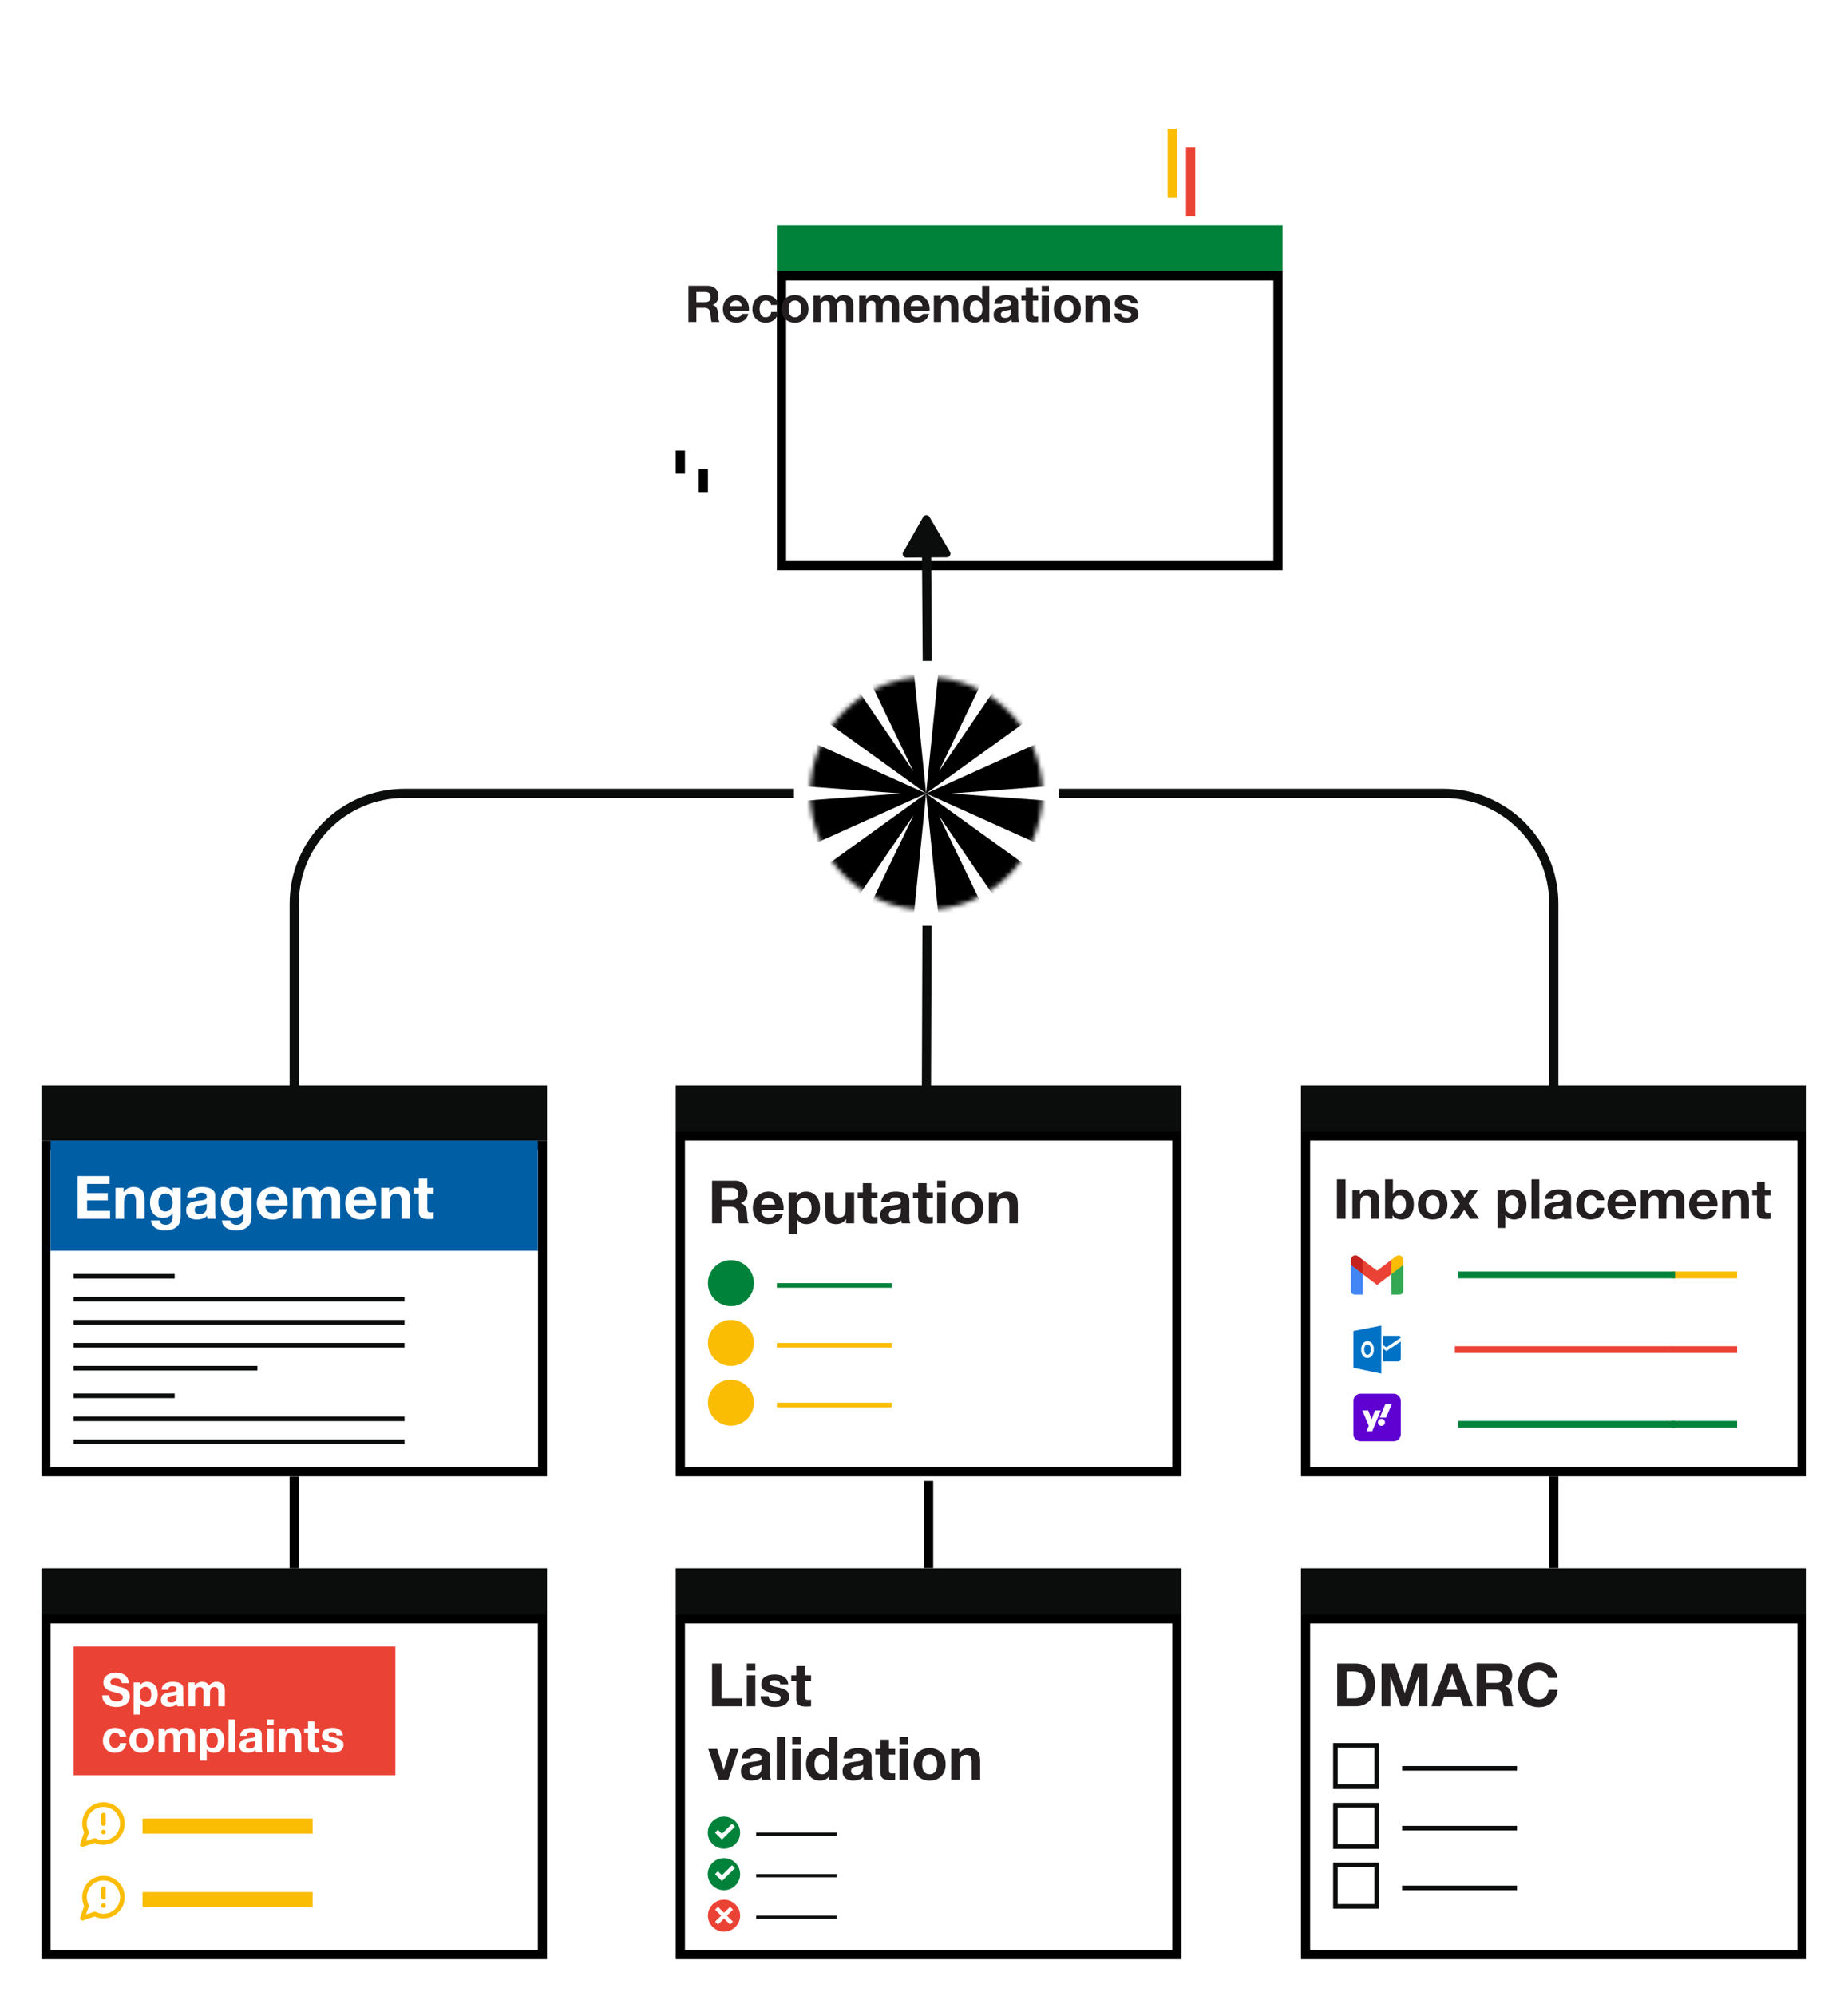 <svg width="402" height="434" viewBox="0 0 402 434" fill="none" xmlns="http://www.w3.org/2000/svg">
<g clip-path="url(#clip0_2402_728)">
<rect width="110" height="85" transform="translate(283 236)" fill="white"/>
<rect x="283" y="236" width="110" height="10" fill="#0B0C0C"/>
<rect x="284" y="247" width="108" height="73" stroke="black" stroke-width="2"/>
<g clip-path="url(#clip1_2402_728)">
<path d="M290.828 256.432H292.712V265H290.828V256.432ZM294.187 258.796H295.807V259.66H295.843C296.059 259.3 296.339 259.04 296.683 258.88C297.027 258.712 297.379 258.628 297.739 258.628C298.195 258.628 298.567 258.692 298.855 258.82C299.151 258.94 299.383 259.112 299.551 259.336C299.719 259.552 299.835 259.82 299.899 260.14C299.971 260.452 300.007 260.8 300.007 261.184V265H298.303V261.496C298.303 260.984 298.223 260.604 298.063 260.356C297.903 260.1 297.619 259.972 297.211 259.972C296.747 259.972 296.411 260.112 296.203 260.392C295.995 260.664 295.891 261.116 295.891 261.748V265H294.187V258.796ZM305.848 261.904C305.848 261.64 305.82 261.388 305.764 261.148C305.708 260.908 305.62 260.696 305.5 260.512C305.38 260.328 305.228 260.184 305.044 260.08C304.868 259.968 304.652 259.912 304.396 259.912C304.148 259.912 303.932 259.968 303.748 260.08C303.564 260.184 303.412 260.328 303.292 260.512C303.172 260.696 303.084 260.908 303.028 261.148C302.972 261.388 302.944 261.64 302.944 261.904C302.944 262.16 302.972 262.408 303.028 262.648C303.084 262.888 303.172 263.1 303.292 263.284C303.412 263.468 303.564 263.616 303.748 263.728C303.932 263.832 304.148 263.884 304.396 263.884C304.652 263.884 304.868 263.832 305.044 263.728C305.228 263.616 305.38 263.468 305.5 263.284C305.62 263.1 305.708 262.888 305.764 262.648C305.82 262.408 305.848 262.16 305.848 261.904ZM301.3 256.432H303.004V259.552H303.028C303.236 259.232 303.516 259 303.868 258.856C304.228 258.704 304.6 258.628 304.984 258.628C305.296 258.628 305.604 258.692 305.908 258.82C306.212 258.948 306.484 259.144 306.724 259.408C306.972 259.672 307.172 260.012 307.324 260.428C307.476 260.836 307.552 261.324 307.552 261.892C307.552 262.46 307.476 262.952 307.324 263.368C307.172 263.776 306.972 264.112 306.724 264.376C306.484 264.64 306.212 264.836 305.908 264.964C305.604 265.092 305.296 265.156 304.984 265.156C304.528 265.156 304.12 265.084 303.76 264.94C303.4 264.796 303.128 264.552 302.944 264.208H302.92V265H301.3V256.432ZM310.148 261.904C310.148 262.152 310.172 262.396 310.22 262.636C310.268 262.868 310.348 263.08 310.46 263.272C310.58 263.456 310.736 263.604 310.928 263.716C311.12 263.828 311.36 263.884 311.648 263.884C311.936 263.884 312.176 263.828 312.368 263.716C312.568 263.604 312.724 263.456 312.836 263.272C312.956 263.08 313.04 262.868 313.088 262.636C313.136 262.396 313.16 262.152 313.16 261.904C313.16 261.656 313.136 261.412 313.088 261.172C313.04 260.932 312.956 260.72 312.836 260.536C312.724 260.352 312.568 260.204 312.368 260.092C312.176 259.972 311.936 259.912 311.648 259.912C311.36 259.912 311.12 259.972 310.928 260.092C310.736 260.204 310.58 260.352 310.46 260.536C310.348 260.72 310.268 260.932 310.22 261.172C310.172 261.412 310.148 261.656 310.148 261.904ZM308.444 261.904C308.444 261.408 308.52 260.96 308.672 260.56C308.824 260.152 309.04 259.808 309.32 259.528C309.6 259.24 309.936 259.02 310.328 258.868C310.72 258.708 311.16 258.628 311.648 258.628C312.136 258.628 312.576 258.708 312.968 258.868C313.368 259.02 313.708 259.24 313.988 259.528C314.268 259.808 314.484 260.152 314.636 260.56C314.788 260.96 314.864 261.408 314.864 261.904C314.864 262.4 314.788 262.848 314.636 263.248C314.484 263.648 314.268 263.992 313.988 264.28C313.708 264.56 313.368 264.776 312.968 264.928C312.576 265.08 312.136 265.156 311.648 265.156C311.16 265.156 310.72 265.08 310.328 264.928C309.936 264.776 309.6 264.56 309.32 264.28C309.04 263.992 308.824 263.648 308.672 263.248C308.52 262.848 308.444 262.4 308.444 261.904ZM317.556 261.736L315.516 258.796H317.46L318.552 260.416L319.632 258.796H321.516L319.476 261.7L321.768 265H319.824L318.528 263.044L317.232 265H315.324L317.556 261.736ZM328.889 263.884C329.169 263.884 329.401 263.828 329.585 263.716C329.777 263.604 329.929 263.46 330.041 263.284C330.161 263.1 330.245 262.888 330.293 262.648C330.341 262.408 330.365 262.164 330.365 261.916C330.365 261.668 330.337 261.424 330.281 261.184C330.233 260.944 330.149 260.732 330.029 260.548C329.909 260.356 329.753 260.204 329.561 260.092C329.377 259.972 329.149 259.912 328.877 259.912C328.597 259.912 328.361 259.972 328.169 260.092C327.985 260.204 327.833 260.352 327.713 260.536C327.601 260.72 327.521 260.932 327.473 261.172C327.425 261.412 327.401 261.66 327.401 261.916C327.401 262.164 327.425 262.408 327.473 262.648C327.529 262.888 327.613 263.1 327.725 263.284C327.845 263.46 328.001 263.604 328.193 263.716C328.385 263.828 328.617 263.884 328.889 263.884ZM325.757 258.796H327.377V259.588H327.401C327.609 259.252 327.873 259.008 328.193 258.856C328.513 258.704 328.865 258.628 329.249 258.628C329.737 258.628 330.157 258.72 330.509 258.904C330.861 259.088 331.153 259.332 331.385 259.636C331.617 259.94 331.789 260.296 331.901 260.704C332.013 261.104 332.069 261.524 332.069 261.964C332.069 262.38 332.013 262.78 331.901 263.164C331.789 263.548 331.617 263.888 331.385 264.184C331.161 264.48 330.877 264.716 330.533 264.892C330.197 265.068 329.801 265.156 329.345 265.156C328.961 265.156 328.605 265.08 328.277 264.928C327.957 264.768 327.693 264.536 327.485 264.232H327.461V267.172H325.757V258.796ZM333.141 256.432H334.845V265H333.141V256.432ZM336.115 260.704C336.139 260.304 336.239 259.972 336.415 259.708C336.591 259.444 336.815 259.232 337.087 259.072C337.359 258.912 337.663 258.8 337.999 258.736C338.343 258.664 338.687 258.628 339.031 258.628C339.343 258.628 339.659 258.652 339.979 258.7C340.299 258.74 340.591 258.824 340.855 258.952C341.119 259.08 341.335 259.26 341.503 259.492C341.671 259.716 341.755 260.016 341.755 260.392V263.62C341.755 263.9 341.771 264.168 341.803 264.424C341.835 264.68 341.891 264.872 341.971 265H340.243C340.211 264.904 340.183 264.808 340.159 264.712C340.143 264.608 340.131 264.504 340.123 264.4C339.851 264.68 339.531 264.876 339.163 264.988C338.795 265.1 338.419 265.156 338.035 265.156C337.739 265.156 337.463 265.12 337.207 265.048C336.951 264.976 336.727 264.864 336.535 264.712C336.343 264.56 336.191 264.368 336.079 264.136C335.975 263.904 335.923 263.628 335.923 263.308C335.923 262.956 335.983 262.668 336.103 262.444C336.231 262.212 336.391 262.028 336.583 261.892C336.783 261.756 337.007 261.656 337.255 261.592C337.511 261.52 337.767 261.464 338.023 261.424C338.279 261.384 338.531 261.352 338.779 261.328C339.027 261.304 339.247 261.268 339.439 261.22C339.631 261.172 339.783 261.104 339.895 261.016C340.007 260.92 340.059 260.784 340.051 260.608C340.051 260.424 340.019 260.28 339.955 260.176C339.899 260.064 339.819 259.98 339.715 259.924C339.619 259.86 339.503 259.82 339.367 259.804C339.239 259.78 339.099 259.768 338.947 259.768C338.611 259.768 338.347 259.84 338.155 259.984C337.963 260.128 337.851 260.368 337.819 260.704H336.115ZM340.051 261.964C339.979 262.028 339.887 262.08 339.775 262.12C339.671 262.152 339.555 262.18 339.427 262.204C339.307 262.228 339.179 262.248 339.043 262.264C338.907 262.28 338.771 262.3 338.635 262.324C338.507 262.348 338.379 262.38 338.251 262.42C338.131 262.46 338.023 262.516 337.927 262.588C337.839 262.652 337.767 262.736 337.711 262.84C337.655 262.944 337.627 263.076 337.627 263.236C337.627 263.388 337.655 263.516 337.711 263.62C337.767 263.724 337.843 263.808 337.939 263.872C338.035 263.928 338.147 263.968 338.275 263.992C338.403 264.016 338.535 264.028 338.671 264.028C339.007 264.028 339.267 263.972 339.451 263.86C339.635 263.748 339.771 263.616 339.859 263.464C339.947 263.304 339.999 263.144 340.015 262.984C340.039 262.824 340.051 262.696 340.051 262.6V261.964ZM347.302 260.98C347.19 260.268 346.77 259.912 346.042 259.912C345.77 259.912 345.542 259.976 345.358 260.104C345.174 260.224 345.022 260.384 344.902 260.584C344.79 260.776 344.71 260.992 344.662 261.232C344.614 261.464 344.59 261.696 344.59 261.928C344.59 262.152 344.614 262.38 344.662 262.612C344.71 262.844 344.786 263.056 344.89 263.248C345.002 263.432 345.15 263.584 345.334 263.704C345.518 263.824 345.742 263.884 346.006 263.884C346.414 263.884 346.726 263.772 346.942 263.548C347.166 263.316 347.306 263.008 347.362 262.624H349.006C348.894 263.448 348.574 264.076 348.046 264.508C347.518 264.94 346.842 265.156 346.018 265.156C345.554 265.156 345.126 265.08 344.734 264.928C344.35 264.768 344.022 264.548 343.75 264.268C343.478 263.988 343.266 263.656 343.114 263.272C342.962 262.88 342.886 262.452 342.886 261.988C342.886 261.508 342.954 261.064 343.09 260.656C343.234 260.24 343.442 259.884 343.714 259.588C343.986 259.284 344.318 259.048 344.71 258.88C345.102 258.712 345.55 258.628 346.054 258.628C346.422 258.628 346.774 258.676 347.11 258.772C347.454 258.868 347.758 259.016 348.022 259.216C348.294 259.408 348.514 259.652 348.682 259.948C348.85 260.236 348.946 260.58 348.97 260.98H347.302ZM354.144 261.232C354.064 260.8 353.92 260.472 353.712 260.248C353.512 260.024 353.204 259.912 352.788 259.912C352.516 259.912 352.288 259.96 352.104 260.056C351.928 260.144 351.784 260.256 351.672 260.392C351.568 260.528 351.492 260.672 351.444 260.824C351.404 260.976 351.38 261.112 351.372 261.232H354.144ZM351.372 262.312C351.396 262.864 351.536 263.264 351.792 263.512C352.048 263.76 352.416 263.884 352.896 263.884C353.24 263.884 353.536 263.8 353.784 263.632C354.032 263.456 354.184 263.272 354.24 263.08H355.74C355.5 263.824 355.132 264.356 354.636 264.676C354.14 264.996 353.54 265.156 352.836 265.156C352.348 265.156 351.908 265.08 351.516 264.928C351.124 264.768 350.792 264.544 350.52 264.256C350.248 263.968 350.036 263.624 349.884 263.224C349.74 262.824 349.668 262.384 349.668 261.904C349.668 261.44 349.744 261.008 349.896 260.608C350.048 260.208 350.264 259.864 350.544 259.576C350.824 259.28 351.156 259.048 351.54 258.88C351.932 258.712 352.364 258.628 352.836 258.628C353.364 258.628 353.824 258.732 354.216 258.94C354.608 259.14 354.928 259.412 355.176 259.756C355.432 260.1 355.616 260.492 355.728 260.932C355.84 261.372 355.88 261.832 355.848 262.312H351.372ZM356.907 258.796H358.515V259.636H358.539C358.763 259.316 359.031 259.068 359.343 258.892C359.663 258.716 360.027 258.628 360.435 258.628C360.827 258.628 361.183 258.704 361.503 258.856C361.831 259.008 362.079 259.276 362.247 259.66C362.431 259.388 362.679 259.148 362.991 258.94C363.311 258.732 363.687 258.628 364.119 258.628C364.447 258.628 364.751 258.668 365.031 258.748C365.311 258.828 365.551 258.956 365.751 259.132C365.951 259.308 366.107 259.54 366.219 259.828C366.331 260.108 366.387 260.448 366.387 260.848V265H364.683V261.484C364.683 261.276 364.675 261.08 364.659 260.896C364.643 260.712 364.599 260.552 364.527 260.416C364.455 260.28 364.347 260.172 364.203 260.092C364.067 260.012 363.879 259.972 363.639 259.972C363.399 259.972 363.203 260.02 363.051 260.116C362.907 260.204 362.791 260.324 362.703 260.476C362.623 260.62 362.567 260.788 362.535 260.98C362.511 261.164 362.499 261.352 362.499 261.544V265H360.795V261.52C360.795 261.336 360.791 261.156 360.783 260.98C360.775 260.796 360.739 260.628 360.675 260.476C360.619 260.324 360.519 260.204 360.375 260.116C360.239 260.02 360.035 259.972 359.763 259.972C359.683 259.972 359.575 259.992 359.439 260.032C359.311 260.064 359.183 260.132 359.055 260.236C358.935 260.332 358.831 260.476 358.743 260.668C358.655 260.852 358.611 261.096 358.611 261.4V265H356.907V258.796ZM371.91 261.232C371.83 260.8 371.686 260.472 371.478 260.248C371.278 260.024 370.97 259.912 370.554 259.912C370.282 259.912 370.054 259.96 369.87 260.056C369.694 260.144 369.55 260.256 369.438 260.392C369.334 260.528 369.258 260.672 369.21 260.824C369.17 260.976 369.146 261.112 369.138 261.232H371.91ZM369.138 262.312C369.162 262.864 369.302 263.264 369.558 263.512C369.814 263.76 370.182 263.884 370.662 263.884C371.006 263.884 371.302 263.8 371.55 263.632C371.798 263.456 371.95 263.272 372.006 263.08H373.506C373.266 263.824 372.898 264.356 372.402 264.676C371.906 264.996 371.306 265.156 370.602 265.156C370.114 265.156 369.674 265.08 369.282 264.928C368.89 264.768 368.558 264.544 368.286 264.256C368.014 263.968 367.802 263.624 367.65 263.224C367.506 262.824 367.434 262.384 367.434 261.904C367.434 261.44 367.51 261.008 367.662 260.608C367.814 260.208 368.03 259.864 368.31 259.576C368.59 259.28 368.922 259.048 369.306 258.88C369.698 258.712 370.13 258.628 370.602 258.628C371.13 258.628 371.59 258.732 371.982 258.94C372.374 259.14 372.694 259.412 372.942 259.756C373.198 260.1 373.382 260.492 373.494 260.932C373.606 261.372 373.646 261.832 373.614 262.312H369.138ZM374.625 258.796H376.245V259.66H376.281C376.497 259.3 376.777 259.04 377.121 258.88C377.465 258.712 377.817 258.628 378.177 258.628C378.633 258.628 379.005 258.692 379.293 258.82C379.589 258.94 379.821 259.112 379.989 259.336C380.157 259.552 380.273 259.82 380.337 260.14C380.409 260.452 380.445 260.8 380.445 261.184V265H378.741V261.496C378.741 260.984 378.661 260.604 378.501 260.356C378.341 260.1 378.057 259.972 377.649 259.972C377.185 259.972 376.849 260.112 376.641 260.392C376.433 260.664 376.329 261.116 376.329 261.748V265H374.625V258.796ZM383.898 258.796H385.146V259.936H383.898V263.008C383.898 263.296 383.946 263.488 384.042 263.584C384.138 263.68 384.33 263.728 384.618 263.728C384.714 263.728 384.806 263.724 384.894 263.716C384.982 263.708 385.066 263.696 385.146 263.68V265C385.002 265.024 384.842 265.04 384.666 265.048C384.49 265.056 384.318 265.06 384.15 265.06C383.886 265.06 383.634 265.04 383.394 265C383.162 264.968 382.954 264.9 382.77 264.796C382.594 264.692 382.454 264.544 382.35 264.352C382.246 264.16 382.194 263.908 382.194 263.596V259.936H381.162V258.796H382.194V256.936H383.898V258.796Z" fill="#231F20"/>
</g>
<rect x="363.572" y="276.476" width="14.306" height="1.476" fill="#FBBC04"/>
<rect x="363.572" y="308.952" width="14.306" height="1.476" fill="#00823B"/>
<rect x="363.572" y="292.714" width="14.306" height="1.476" fill="#EA4335"/>
<rect x="317.181" y="276.476" width="47.208" height="1.476" fill="#00823B"/>
<rect x="317.18" y="308.952" width="47.208" height="1.476" fill="#00823B"/>
<path d="M303.169 303.048H295.959C295.106 303.048 294.414 303.742 294.414 304.598V311.831C294.414 312.687 295.106 313.381 295.959 313.381H303.169C304.023 313.381 304.714 312.687 304.714 311.831V304.598C304.714 303.742 304.023 303.048 303.169 303.048Z" fill="#5F01D1"/>
<path d="M298.498 311.201H297.251L297.754 310.01L296.366 306.68H297.633L298.377 308.598L299.122 306.68H300.369M301.536 308.214H300.148L301.395 305.227H302.783" fill="white"/>
<path d="M300.51 310.031C300.932 310.031 301.274 309.687 301.274 309.264C301.274 308.84 300.932 308.497 300.51 308.497C300.088 308.497 299.745 308.84 299.745 309.264C299.745 309.687 300.088 310.031 300.51 310.031Z" fill="white"/>
<path d="M300.859 290.445V292.488L301.571 292.937C301.597 292.943 301.623 292.943 301.649 292.937L304.712 290.865C304.71 290.765 304.673 290.668 304.608 290.591C304.543 290.515 304.454 290.463 304.356 290.445H300.859Z" fill="#0072C6"/>
<path d="M300.858 293.25L301.508 293.697C301.538 293.716 301.573 293.726 301.609 293.726C301.644 293.726 301.679 293.716 301.71 293.697C301.598 293.765 304.711 291.691 304.711 291.691V295.446C304.72 295.522 304.711 295.599 304.686 295.671C304.662 295.744 304.622 295.81 304.569 295.865C304.516 295.92 304.452 295.963 304.381 295.991C304.31 296.019 304.234 296.031 304.157 296.026H300.858L300.858 293.25Z" fill="#0072C6"/>
<path d="M297.496 292.308C297.388 292.307 297.282 292.336 297.189 292.391C297.096 292.446 297.019 292.525 296.968 292.62C296.826 292.872 296.759 293.159 296.772 293.448C296.757 293.736 296.825 294.022 296.968 294.273C297.019 294.364 297.094 294.44 297.184 294.493C297.274 294.546 297.376 294.575 297.48 294.575C297.585 294.576 297.688 294.549 297.778 294.498C297.869 294.446 297.945 294.371 297.998 294.281C298.139 294.032 298.205 293.747 298.189 293.461C298.205 293.165 298.141 292.871 298.003 292.61C297.954 292.518 297.881 292.441 297.791 292.388C297.702 292.335 297.6 292.307 297.496 292.308Z" fill="#0072C6"/>
<path d="M294.414 289.407V297.4L300.475 298.675V288.23L294.414 289.407ZM298.47 294.755C298.357 294.915 298.206 295.045 298.031 295.133C297.856 295.222 297.662 295.266 297.466 295.262C297.275 295.266 297.086 295.223 296.915 295.137C296.744 295.052 296.597 294.926 296.485 294.771C296.219 294.398 296.086 293.947 296.107 293.49C296.085 293.01 296.22 292.536 296.492 292.141C296.607 291.977 296.76 291.845 296.938 291.755C297.116 291.665 297.313 291.62 297.513 291.625C297.702 291.621 297.89 291.664 298.059 291.75C298.228 291.836 298.374 291.962 298.483 292.117C298.746 292.498 298.877 292.954 298.855 293.417C298.878 293.893 298.743 294.364 298.47 294.755Z" fill="#0072C6"/>
<path d="M296.466 281.496V276.992L293.874 274.994V280.544C293.874 281.179 294.19 281.496 294.822 281.496" fill="#4285F4"/>
<path d="M296.339 276.961L299.563 279.403L302.788 276.961V273.853L299.563 276.295L296.339 273.853" fill="#EA4335"/>
<path d="M302.661 281.496V276.992L305.253 274.994V280.544C305.253 281.179 304.937 281.496 304.305 281.496" fill="#34A853"/>
<path d="M293.874 275.058L296.466 277.056V273.948L295.517 273.218C294.664 272.552 293.874 273.218 293.874 274.043" fill="#C5221F"/>
<path d="M305.253 275.058L302.661 277.056V273.948L303.61 273.218C304.463 272.552 305.253 273.218 305.253 274.043" fill="#FBBC04"/>
<rect x="316.486" y="292.714" width="47.208" height="1.476" fill="#EA4335"/>
<mask id="mask0_2402_728" style="mask-type:alpha" maskUnits="userSpaceOnUse" x="176" y="147" width="51" height="51">
<circle cx="201.5" cy="172.5" r="25.287" fill="#D9D9D9"/>
</mask>
<g mask="url(#mask0_2402_728)">
<path d="M195.955 172.528L173.933 170.877V160.141L201.461 172.528L173.933 184.916V174.18L195.955 172.528Z" fill="black"/>
<path d="M206.966 172.528L228.989 174.18L228.989 184.916L201.461 172.528L228.989 160.141L228.989 170.877L206.966 172.528Z" fill="black"/>
<path d="M198.708 177.296L186.266 195.542L176.969 190.174L201.461 172.528L198.425 202.562L189.127 197.194L198.708 177.296Z" fill="black"/>
<path d="M204.213 167.76L216.655 149.514L225.953 154.882L201.461 172.528L204.497 142.494L213.794 147.862L204.213 167.76Z" fill="black"/>
<path d="M204.214 177.296L213.794 197.194L204.497 202.562L201.461 172.528L225.953 190.174L216.655 195.542L204.214 177.296Z" fill="black"/>
<path d="M198.708 167.76L189.127 147.862L198.425 142.494L201.461 172.528L176.969 154.882L186.266 149.514L198.708 167.76Z" fill="black"/>
</g>
<rect width="110" height="85" transform="translate(9 341)" fill="white"/>
<rect x="9" y="341" width="110" height="10" fill="#0B0C0C"/>
<rect x="10" y="352" width="108" height="73" stroke="black" stroke-width="2"/>
<rect width="70" height="28" transform="translate(16 358)" fill="#EA4335"/>
<path d="M23.76 368.63C23.76 368.87 23.803 369.073 23.89 369.24C23.977 369.407 24.09 369.543 24.23 369.65C24.377 369.75 24.547 369.827 24.74 369.88C24.933 369.927 25.133 369.95 25.34 369.95C25.48 369.95 25.63 369.94 25.79 369.92C25.95 369.893 26.1 369.847 26.24 369.78C26.38 369.713 26.497 369.623 26.59 369.51C26.683 369.39 26.73 369.24 26.73 369.06C26.73 368.867 26.667 368.71 26.54 368.59C26.42 368.47 26.26 368.37 26.06 368.29C25.86 368.21 25.633 368.14 25.38 368.08C25.127 368.02 24.87 367.953 24.61 367.88C24.343 367.813 24.083 367.733 23.83 367.64C23.577 367.54 23.35 367.413 23.15 367.26C22.95 367.107 22.787 366.917 22.66 366.69C22.54 366.457 22.48 366.177 22.48 365.85C22.48 365.483 22.557 365.167 22.71 364.9C22.87 364.627 23.077 364.4 23.33 364.22C23.583 364.04 23.87 363.907 24.19 363.82C24.51 363.733 24.83 363.69 25.15 363.69C25.523 363.69 25.88 363.733 26.22 363.82C26.567 363.9 26.873 364.033 27.14 364.22C27.407 364.407 27.617 364.647 27.77 364.94C27.93 365.227 28.01 365.577 28.01 365.99H26.49C26.477 365.777 26.43 365.6 26.35 365.46C26.277 365.32 26.177 365.21 26.05 365.13C25.923 365.05 25.777 364.993 25.61 364.96C25.45 364.927 25.273 364.91 25.08 364.91C24.953 364.91 24.827 364.923 24.7 364.95C24.573 364.977 24.457 365.023 24.35 365.09C24.25 365.157 24.167 365.24 24.1 365.34C24.033 365.44 24 365.567 24 365.72C24 365.86 24.027 365.973 24.08 366.06C24.133 366.147 24.237 366.227 24.39 366.3C24.55 366.373 24.767 366.447 25.04 366.52C25.32 366.593 25.683 366.687 26.13 366.8C26.263 366.827 26.447 366.877 26.68 366.95C26.92 367.017 27.157 367.127 27.39 367.28C27.623 367.433 27.823 367.64 27.99 367.9C28.163 368.153 28.25 368.48 28.25 368.88C28.25 369.207 28.187 369.51 28.06 369.79C27.933 370.07 27.743 370.313 27.49 370.52C27.243 370.72 26.933 370.877 26.56 370.99C26.193 371.103 25.767 371.16 25.28 371.16C24.887 371.16 24.503 371.11 24.13 371.01C23.763 370.917 23.437 370.767 23.15 370.56C22.87 370.353 22.647 370.09 22.48 369.77C22.313 369.45 22.233 369.07 22.24 368.63H23.76ZM31.674 370.07C31.907 370.07 32.101 370.023 32.254 369.93C32.414 369.837 32.541 369.717 32.634 369.57C32.734 369.417 32.804 369.24 32.844 369.04C32.884 368.84 32.904 368.637 32.904 368.43C32.904 368.223 32.881 368.02 32.834 367.82C32.794 367.62 32.724 367.443 32.624 367.29C32.524 367.13 32.394 367.003 32.234 366.91C32.081 366.81 31.891 366.76 31.664 366.76C31.431 366.76 31.234 366.81 31.074 366.91C30.921 367.003 30.794 367.127 30.694 367.28C30.601 367.433 30.534 367.61 30.494 367.81C30.454 368.01 30.434 368.217 30.434 368.43C30.434 368.637 30.454 368.84 30.494 369.04C30.541 369.24 30.611 369.417 30.704 369.57C30.804 369.717 30.934 369.837 31.094 369.93C31.254 370.023 31.448 370.07 31.674 370.07ZM29.064 365.83H30.414V366.49H30.434C30.608 366.21 30.828 366.007 31.094 365.88C31.361 365.753 31.654 365.69 31.974 365.69C32.381 365.69 32.731 365.767 33.024 365.92C33.318 366.073 33.561 366.277 33.754 366.53C33.947 366.783 34.091 367.08 34.184 367.42C34.278 367.753 34.324 368.103 34.324 368.47C34.324 368.817 34.278 369.15 34.184 369.47C34.091 369.79 33.947 370.073 33.754 370.32C33.568 370.567 33.331 370.763 33.044 370.91C32.764 371.057 32.434 371.13 32.054 371.13C31.734 371.13 31.438 371.067 31.164 370.94C30.898 370.807 30.677 370.613 30.504 370.36H30.484V372.81H29.064V365.83ZM35.147 367.42C35.167 367.087 35.251 366.81 35.397 366.59C35.544 366.37 35.731 366.193 35.957 366.06C36.184 365.927 36.437 365.833 36.717 365.78C37.004 365.72 37.291 365.69 37.577 365.69C37.837 365.69 38.101 365.71 38.367 365.75C38.634 365.783 38.877 365.853 39.097 365.96C39.317 366.067 39.497 366.217 39.637 366.41C39.777 366.597 39.847 366.847 39.847 367.16V369.85C39.847 370.083 39.861 370.307 39.887 370.52C39.914 370.733 39.961 370.893 40.027 371H38.587C38.561 370.92 38.537 370.84 38.517 370.76C38.504 370.673 38.494 370.587 38.487 370.5C38.261 370.733 37.994 370.897 37.687 370.99C37.381 371.083 37.067 371.13 36.747 371.13C36.501 371.13 36.271 371.1 36.057 371.04C35.844 370.98 35.657 370.887 35.497 370.76C35.337 370.633 35.211 370.473 35.117 370.28C35.031 370.087 34.987 369.857 34.987 369.59C34.987 369.297 35.037 369.057 35.137 368.87C35.244 368.677 35.377 368.523 35.537 368.41C35.704 368.297 35.891 368.213 36.097 368.16C36.311 368.1 36.524 368.053 36.737 368.02C36.951 367.987 37.161 367.96 37.367 367.94C37.574 367.92 37.757 367.89 37.917 367.85C38.077 367.81 38.204 367.753 38.297 367.68C38.391 367.6 38.434 367.487 38.427 367.34C38.427 367.187 38.401 367.067 38.347 366.98C38.301 366.887 38.234 366.817 38.147 366.77C38.067 366.717 37.971 366.683 37.857 366.67C37.751 366.65 37.634 366.64 37.507 366.64C37.227 366.64 37.007 366.7 36.847 366.82C36.687 366.94 36.594 367.14 36.567 367.42H35.147ZM38.427 368.47C38.367 368.523 38.291 368.567 38.197 368.6C38.111 368.627 38.014 368.65 37.907 368.67C37.807 368.69 37.701 368.707 37.587 368.72C37.474 368.733 37.361 368.75 37.247 368.77C37.141 368.79 37.034 368.817 36.927 368.85C36.827 368.883 36.737 368.93 36.657 368.99C36.584 369.043 36.524 369.113 36.477 369.2C36.431 369.287 36.407 369.397 36.407 369.53C36.407 369.657 36.431 369.763 36.477 369.85C36.524 369.937 36.587 370.007 36.667 370.06C36.747 370.107 36.841 370.14 36.947 370.16C37.054 370.18 37.164 370.19 37.277 370.19C37.557 370.19 37.774 370.143 37.927 370.05C38.081 369.957 38.194 369.847 38.267 369.72C38.341 369.587 38.384 369.453 38.397 369.32C38.417 369.187 38.427 369.08 38.427 369V368.47ZM41.02 365.83H42.36V366.53H42.38C42.566 366.263 42.79 366.057 43.05 365.91C43.316 365.763 43.62 365.69 43.96 365.69C44.286 365.69 44.583 365.753 44.85 365.88C45.123 366.007 45.33 366.23 45.47 366.55C45.623 366.323 45.83 366.123 46.09 365.95C46.356 365.777 46.67 365.69 47.03 365.69C47.303 365.69 47.556 365.723 47.79 365.79C48.023 365.857 48.223 365.963 48.39 366.11C48.556 366.257 48.686 366.45 48.78 366.69C48.873 366.923 48.92 367.207 48.92 367.54V371H47.5V368.07C47.5 367.897 47.493 367.733 47.48 367.58C47.466 367.427 47.43 367.293 47.37 367.18C47.31 367.067 47.22 366.977 47.1 366.91C46.986 366.843 46.83 366.81 46.63 366.81C46.43 366.81 46.266 366.85 46.14 366.93C46.02 367.003 45.923 367.103 45.85 367.23C45.783 367.35 45.736 367.49 45.71 367.65C45.69 367.803 45.68 367.96 45.68 368.12V371H44.26V368.1C44.26 367.947 44.256 367.797 44.25 367.65C44.243 367.497 44.213 367.357 44.16 367.23C44.113 367.103 44.03 367.003 43.91 366.93C43.796 366.85 43.626 366.81 43.4 366.81C43.333 366.81 43.243 366.827 43.13 366.86C43.023 366.887 42.916 366.943 42.81 367.03C42.71 367.11 42.623 367.23 42.55 367.39C42.476 367.543 42.44 367.747 42.44 368V371H41.02V365.83ZM26.06 377.65C25.967 377.057 25.617 376.76 25.01 376.76C24.783 376.76 24.593 376.813 24.44 376.92C24.287 377.02 24.16 377.153 24.06 377.32C23.967 377.48 23.9 377.66 23.86 377.86C23.82 378.053 23.8 378.247 23.8 378.44C23.8 378.627 23.82 378.817 23.86 379.01C23.9 379.203 23.963 379.38 24.05 379.54C24.143 379.693 24.267 379.82 24.42 379.92C24.573 380.02 24.76 380.07 24.98 380.07C25.32 380.07 25.58 379.977 25.76 379.79C25.947 379.597 26.063 379.34 26.11 379.02H27.48C27.387 379.707 27.12 380.23 26.68 380.59C26.24 380.95 25.677 381.13 24.99 381.13C24.603 381.13 24.247 381.067 23.92 380.94C23.6 380.807 23.327 380.623 23.1 380.39C22.873 380.157 22.697 379.88 22.57 379.56C22.443 379.233 22.38 378.877 22.38 378.49C22.38 378.09 22.437 377.72 22.55 377.38C22.67 377.033 22.843 376.737 23.07 376.49C23.297 376.237 23.573 376.04 23.9 375.9C24.227 375.76 24.6 375.69 25.02 375.69C25.327 375.69 25.62 375.73 25.9 375.81C26.187 375.89 26.44 376.013 26.66 376.18C26.887 376.34 27.07 376.543 27.21 376.79C27.35 377.03 27.43 377.317 27.45 377.65H26.06ZM29.572 378.42C29.572 378.627 29.592 378.83 29.632 379.03C29.672 379.223 29.739 379.4 29.832 379.56C29.932 379.713 30.062 379.837 30.222 379.93C30.382 380.023 30.582 380.07 30.822 380.07C31.062 380.07 31.262 380.023 31.422 379.93C31.589 379.837 31.719 379.713 31.812 379.56C31.912 379.4 31.982 379.223 32.022 379.03C32.062 378.83 32.082 378.627 32.082 378.42C32.082 378.213 32.062 378.01 32.022 377.81C31.982 377.61 31.912 377.433 31.812 377.28C31.719 377.127 31.589 377.003 31.422 376.91C31.262 376.81 31.062 376.76 30.822 376.76C30.582 376.76 30.382 376.81 30.222 376.91C30.062 377.003 29.932 377.127 29.832 377.28C29.739 377.433 29.672 377.61 29.632 377.81C29.592 378.01 29.572 378.213 29.572 378.42ZM28.152 378.42C28.152 378.007 28.215 377.633 28.342 377.3C28.469 376.96 28.649 376.673 28.882 376.44C29.116 376.2 29.395 376.017 29.722 375.89C30.049 375.757 30.416 375.69 30.822 375.69C31.229 375.69 31.596 375.757 31.922 375.89C32.255 376.017 32.539 376.2 32.772 376.44C33.005 376.673 33.185 376.96 33.312 377.3C33.439 377.633 33.502 378.007 33.502 378.42C33.502 378.833 33.439 379.207 33.312 379.54C33.185 379.873 33.005 380.16 32.772 380.4C32.539 380.633 32.255 380.813 31.922 380.94C31.596 381.067 31.229 381.13 30.822 381.13C30.416 381.13 30.049 381.067 29.722 380.94C29.395 380.813 29.116 380.633 28.882 380.4C28.649 380.16 28.469 379.873 28.342 379.54C28.215 379.207 28.152 378.833 28.152 378.42ZM34.495 375.83H35.836V376.53H35.855C36.042 376.263 36.266 376.057 36.526 375.91C36.792 375.763 37.096 375.69 37.435 375.69C37.762 375.69 38.059 375.753 38.325 375.88C38.599 376.007 38.806 376.23 38.946 376.55C39.099 376.323 39.306 376.123 39.566 375.95C39.832 375.777 40.145 375.69 40.505 375.69C40.779 375.69 41.032 375.723 41.266 375.79C41.499 375.857 41.699 375.963 41.865 376.11C42.032 376.257 42.162 376.45 42.255 376.69C42.349 376.923 42.395 377.207 42.395 377.54V381H40.975V378.07C40.975 377.897 40.969 377.733 40.956 377.58C40.942 377.427 40.906 377.293 40.846 377.18C40.785 377.067 40.696 376.977 40.575 376.91C40.462 376.843 40.306 376.81 40.105 376.81C39.906 376.81 39.742 376.85 39.615 376.93C39.495 377.003 39.399 377.103 39.325 377.23C39.259 377.35 39.212 377.49 39.185 377.65C39.166 377.803 39.156 377.96 39.156 378.12V381H37.736V378.1C37.736 377.947 37.732 377.797 37.725 377.65C37.719 377.497 37.689 377.357 37.636 377.23C37.589 377.103 37.505 377.003 37.386 376.93C37.272 376.85 37.102 376.81 36.876 376.81C36.809 376.81 36.719 376.827 36.605 376.86C36.499 376.887 36.392 376.943 36.285 377.03C36.185 377.11 36.099 377.23 36.026 377.39C35.952 377.543 35.916 377.747 35.916 378V381H34.495V375.83ZM46.158 380.07C46.391 380.07 46.585 380.023 46.738 379.93C46.898 379.837 47.025 379.717 47.118 379.57C47.218 379.417 47.288 379.24 47.328 379.04C47.368 378.84 47.388 378.637 47.388 378.43C47.388 378.223 47.365 378.02 47.318 377.82C47.278 377.62 47.208 377.443 47.108 377.29C47.008 377.13 46.878 377.003 46.718 376.91C46.565 376.81 46.375 376.76 46.148 376.76C45.915 376.76 45.718 376.81 45.558 376.91C45.405 377.003 45.278 377.127 45.178 377.28C45.085 377.433 45.018 377.61 44.978 377.81C44.938 378.01 44.918 378.217 44.918 378.43C44.918 378.637 44.938 378.84 44.978 379.04C45.025 379.24 45.095 379.417 45.188 379.57C45.288 379.717 45.418 379.837 45.578 379.93C45.738 380.023 45.931 380.07 46.158 380.07ZM43.548 375.83H44.898V376.49H44.918C45.091 376.21 45.311 376.007 45.578 375.88C45.845 375.753 46.138 375.69 46.458 375.69C46.865 375.69 47.215 375.767 47.508 375.92C47.801 376.073 48.045 376.277 48.238 376.53C48.431 376.783 48.575 377.08 48.668 377.42C48.761 377.753 48.808 378.103 48.808 378.47C48.808 378.817 48.761 379.15 48.668 379.47C48.575 379.79 48.431 380.073 48.238 380.32C48.051 380.567 47.815 380.763 47.528 380.91C47.248 381.057 46.918 381.13 46.538 381.13C46.218 381.13 45.921 381.067 45.648 380.94C45.381 380.807 45.161 380.613 44.988 380.36H44.968V382.81H43.548V375.83ZM49.731 373.86H51.151V381H49.731V373.86ZM52.239 377.42C52.259 377.087 52.343 376.81 52.489 376.59C52.636 376.37 52.823 376.193 53.049 376.06C53.276 375.927 53.529 375.833 53.809 375.78C54.096 375.72 54.383 375.69 54.669 375.69C54.929 375.69 55.193 375.71 55.459 375.75C55.726 375.783 55.969 375.853 56.189 375.96C56.409 376.067 56.589 376.217 56.729 376.41C56.869 376.597 56.939 376.847 56.939 377.16V379.85C56.939 380.083 56.953 380.307 56.979 380.52C57.006 380.733 57.053 380.893 57.119 381H55.679C55.653 380.92 55.629 380.84 55.609 380.76C55.596 380.673 55.586 380.587 55.579 380.5C55.353 380.733 55.086 380.897 54.779 380.99C54.473 381.083 54.159 381.13 53.839 381.13C53.593 381.13 53.363 381.1 53.149 381.04C52.936 380.98 52.749 380.887 52.589 380.76C52.429 380.633 52.303 380.473 52.209 380.28C52.123 380.087 52.079 379.857 52.079 379.59C52.079 379.297 52.129 379.057 52.229 378.87C52.336 378.677 52.469 378.523 52.629 378.41C52.796 378.297 52.983 378.213 53.189 378.16C53.403 378.1 53.616 378.053 53.829 378.02C54.043 377.987 54.253 377.96 54.459 377.94C54.666 377.92 54.849 377.89 55.009 377.85C55.169 377.81 55.296 377.753 55.389 377.68C55.483 377.6 55.526 377.487 55.519 377.34C55.519 377.187 55.493 377.067 55.439 376.98C55.393 376.887 55.326 376.817 55.239 376.77C55.159 376.717 55.063 376.683 54.949 376.67C54.843 376.65 54.726 376.64 54.599 376.64C54.319 376.64 54.099 376.7 53.939 376.82C53.779 376.94 53.686 377.14 53.659 377.42H52.239ZM55.519 378.47C55.459 378.523 55.383 378.567 55.289 378.6C55.203 378.627 55.106 378.65 54.999 378.67C54.899 378.69 54.793 378.707 54.679 378.72C54.566 378.733 54.453 378.75 54.339 378.77C54.233 378.79 54.126 378.817 54.019 378.85C53.919 378.883 53.829 378.93 53.749 378.99C53.676 379.043 53.616 379.113 53.569 379.2C53.523 379.287 53.499 379.397 53.499 379.53C53.499 379.657 53.523 379.763 53.569 379.85C53.616 379.937 53.679 380.007 53.759 380.06C53.839 380.107 53.933 380.14 54.039 380.16C54.146 380.18 54.256 380.19 54.369 380.19C54.649 380.19 54.866 380.143 55.019 380.05C55.173 379.957 55.286 379.847 55.359 379.72C55.433 379.587 55.476 379.453 55.489 379.32C55.509 379.187 55.519 379.08 55.519 379V378.47ZM59.532 375.03H58.112V373.86H59.532V375.03ZM58.112 375.83H59.532V381H58.112V375.83ZM60.68 375.83H62.03V376.55H62.06C62.24 376.25 62.473 376.033 62.76 375.9C63.046 375.76 63.34 375.69 63.64 375.69C64.02 375.69 64.33 375.743 64.57 375.85C64.816 375.95 65.01 376.093 65.15 376.28C65.29 376.46 65.386 376.683 65.44 376.95C65.5 377.21 65.53 377.5 65.53 377.82V381H64.11V378.08C64.11 377.653 64.043 377.337 63.91 377.13C63.776 376.917 63.54 376.81 63.2 376.81C62.813 376.81 62.533 376.927 62.36 377.16C62.186 377.387 62.1 377.763 62.1 378.29V381H60.68V375.83ZM68.437 375.83H69.477V376.78H68.437V379.34C68.437 379.58 68.477 379.74 68.557 379.82C68.637 379.9 68.797 379.94 69.037 379.94C69.117 379.94 69.194 379.937 69.267 379.93C69.341 379.923 69.411 379.913 69.477 379.9V381C69.357 381.02 69.224 381.033 69.077 381.04C68.931 381.047 68.787 381.05 68.647 381.05C68.427 381.05 68.217 381.033 68.017 381C67.824 380.973 67.651 380.917 67.497 380.83C67.351 380.743 67.234 380.62 67.147 380.46C67.061 380.3 67.017 380.09 67.017 379.83V376.78H66.157V375.83H67.017V374.28H68.437V375.83ZM71.283 379.32C71.283 379.473 71.313 379.607 71.373 379.72C71.44 379.827 71.523 379.917 71.623 379.99C71.723 380.057 71.836 380.107 71.963 380.14C72.096 380.173 72.233 380.19 72.373 380.19C72.473 380.19 72.576 380.18 72.683 380.16C72.796 380.133 72.896 380.097 72.983 380.05C73.076 379.997 73.153 379.93 73.213 379.85C73.273 379.763 73.303 379.657 73.303 379.53C73.303 379.317 73.16 379.157 72.873 379.05C72.593 378.943 72.2 378.837 71.693 378.73C71.486 378.683 71.283 378.63 71.083 378.57C70.89 378.503 70.716 378.42 70.563 378.32C70.41 378.213 70.286 378.083 70.193 377.93C70.1 377.77 70.053 377.577 70.053 377.35C70.053 377.017 70.116 376.743 70.243 376.53C70.376 376.317 70.55 376.15 70.763 376.03C70.976 375.903 71.216 375.817 71.483 375.77C71.75 375.717 72.023 375.69 72.303 375.69C72.583 375.69 72.853 375.717 73.113 375.77C73.38 375.823 73.616 375.913 73.823 376.04C74.03 376.167 74.2 376.337 74.333 376.55C74.473 376.757 74.556 377.02 74.583 377.34H73.233C73.213 377.067 73.11 376.883 72.923 376.79C72.736 376.69 72.516 376.64 72.263 376.64C72.183 376.64 72.096 376.647 72.003 376.66C71.91 376.667 71.823 376.687 71.743 376.72C71.67 376.753 71.606 376.803 71.553 376.87C71.5 376.93 71.473 377.013 71.473 377.12C71.473 377.247 71.52 377.35 71.613 377.43C71.706 377.51 71.826 377.577 71.973 377.63C72.126 377.677 72.3 377.72 72.493 377.76C72.686 377.8 72.883 377.843 73.083 377.89C73.29 377.937 73.49 377.993 73.683 378.06C73.883 378.127 74.06 378.217 74.213 378.33C74.366 378.437 74.49 378.573 74.583 378.74C74.676 378.9 74.723 379.1 74.723 379.34C74.723 379.68 74.653 379.967 74.513 380.2C74.38 380.427 74.203 380.61 73.983 380.75C73.763 380.89 73.51 380.987 73.223 381.04C72.943 381.1 72.656 381.13 72.363 381.13C72.063 381.13 71.77 381.1 71.483 381.04C71.196 380.98 70.94 380.88 70.713 380.74C70.493 380.6 70.31 380.417 70.163 380.19C70.023 379.957 69.946 379.667 69.933 379.32H71.283Z" fill="white"/>
<rect x="31" y="395.4" width="37" height="3.3" fill="#FBBC04"/>
<g clip-path="url(#clip2_2402_728)">
<path d="M20.621 400.167C21.496 400.615 22.502 400.737 23.458 400.509C24.415 400.282 25.259 399.72 25.837 398.926C26.416 398.131 26.692 397.156 26.616 396.176C26.54 395.195 26.116 394.275 25.42 393.58C24.725 392.884 23.805 392.46 22.824 392.384C21.844 392.307 20.869 392.584 20.074 393.162C19.28 393.741 18.718 394.585 18.491 395.542C18.263 396.498 18.385 397.504 18.833 398.379L17.917 401.083L20.621 400.167Z" stroke="#FBBC04" stroke-linecap="round" stroke-linejoin="round"/>
<path d="M22.5 394.667V396.5" stroke="#FBBC04" stroke-linecap="round" stroke-linejoin="round"/>
<path d="M22.5 398.333H22.506" stroke="#FBBC04" stroke-linecap="round" stroke-linejoin="round"/>
</g>
<rect x="31" y="411.4" width="37" height="3.3" fill="#FBBC04"/>
<g clip-path="url(#clip3_2402_728)">
<path d="M20.621 416.167C21.496 416.615 22.502 416.737 23.458 416.509C24.415 416.282 25.259 415.72 25.837 414.926C26.416 414.131 26.692 413.156 26.616 412.176C26.54 411.195 26.116 410.275 25.42 409.58C24.725 408.884 23.805 408.46 22.824 408.384C21.844 408.307 20.869 408.584 20.074 409.162C19.28 409.741 18.718 410.585 18.491 411.542C18.263 412.498 18.385 413.504 18.833 414.379L17.917 417.083L20.621 416.167Z" stroke="#FBBC04" stroke-linecap="round" stroke-linejoin="round"/>
<path d="M22.5 410.667V412.5" stroke="#FBBC04" stroke-linecap="round" stroke-linejoin="round"/>
<path d="M22.5 414.333H22.506" stroke="#FBBC04" stroke-linecap="round" stroke-linejoin="round"/>
</g>
<path d="M64 341C64 331 64 331 64 321" stroke="black" stroke-width="2" stroke-linejoin="round"/>
<path d="M202 341C202 331 202 331 202 321" stroke="black" stroke-width="2" stroke-linejoin="round"/>
<path d="M338 341C338 331 338 331 338 321" stroke="black" stroke-width="2" stroke-linejoin="round"/>
<g filter="url(#filter0_ddddd_2402_728)">
<rect width="110" height="75" transform="translate(144 24)" fill="white"/>
<rect x="144" y="24" width="110" height="10" fill="#00823B"/>
<rect x="145" y="35" width="108" height="63" stroke="black" stroke-width="2"/>
</g>
<rect x="254" y="28" width="2" height="15" fill="#FBBC04"/>
<rect x="258" y="32" width="2" height="15" fill="#EA4335"/>
<rect x="147" y="98" width="2" height="5" fill="black"/>
<rect x="152" y="102" width="2" height="5" fill="black"/>
<path d="M151.486 65.699H153.378C153.774 65.699 154.071 65.611 154.269 65.435C154.467 65.259 154.566 64.973 154.566 64.577C154.566 64.196 154.467 63.921 154.269 63.752C154.071 63.576 153.774 63.488 153.378 63.488H151.486V65.699ZM149.759 62.146H153.994C154.346 62.146 154.661 62.205 154.94 62.322C155.226 62.432 155.468 62.586 155.666 62.784C155.871 62.982 156.025 63.213 156.128 63.477C156.238 63.734 156.293 64.012 156.293 64.313C156.293 64.775 156.194 65.175 155.996 65.512C155.805 65.849 155.49 66.106 155.05 66.282V66.304C155.263 66.363 155.439 66.454 155.578 66.579C155.717 66.696 155.831 66.839 155.919 67.008C156.007 67.169 156.069 67.349 156.106 67.547C156.15 67.745 156.179 67.943 156.194 68.141C156.201 68.266 156.209 68.412 156.216 68.581C156.223 68.75 156.234 68.922 156.249 69.098C156.271 69.274 156.3 69.443 156.337 69.604C156.381 69.758 156.443 69.89 156.524 70H154.797C154.702 69.751 154.643 69.454 154.621 69.109C154.599 68.764 154.566 68.434 154.522 68.119C154.463 67.708 154.339 67.408 154.148 67.217C153.957 67.026 153.646 66.931 153.213 66.931H151.486V70H149.759V62.146ZM161.36 66.546C161.287 66.15 161.155 65.849 160.964 65.644C160.781 65.439 160.499 65.336 160.117 65.336C159.868 65.336 159.659 65.38 159.49 65.468C159.329 65.549 159.197 65.651 159.094 65.776C158.999 65.901 158.929 66.033 158.885 66.172C158.849 66.311 158.827 66.436 158.819 66.546H161.36ZM158.819 67.536C158.841 68.042 158.97 68.409 159.204 68.636C159.439 68.863 159.776 68.977 160.216 68.977C160.532 68.977 160.803 68.9 161.03 68.746C161.258 68.585 161.397 68.416 161.448 68.24H162.823C162.603 68.922 162.266 69.41 161.811 69.703C161.357 69.996 160.807 70.143 160.161 70.143C159.714 70.143 159.311 70.073 158.951 69.934C158.592 69.787 158.288 69.582 158.038 69.318C157.789 69.054 157.595 68.739 157.455 68.372C157.323 68.005 157.257 67.602 157.257 67.162C157.257 66.737 157.327 66.341 157.466 65.974C157.606 65.607 157.804 65.292 158.06 65.028C158.317 64.757 158.621 64.544 158.973 64.39C159.333 64.236 159.729 64.159 160.161 64.159C160.645 64.159 161.067 64.254 161.426 64.445C161.786 64.628 162.079 64.878 162.306 65.193C162.541 65.508 162.71 65.868 162.812 66.271C162.915 66.674 162.952 67.096 162.922 67.536H158.819ZM167.721 66.315C167.618 65.662 167.233 65.336 166.566 65.336C166.317 65.336 166.108 65.395 165.939 65.512C165.77 65.622 165.631 65.769 165.521 65.952C165.418 66.128 165.345 66.326 165.301 66.546C165.257 66.759 165.235 66.971 165.235 67.184C165.235 67.389 165.257 67.598 165.301 67.811C165.345 68.024 165.415 68.218 165.51 68.394C165.613 68.563 165.748 68.702 165.917 68.812C166.086 68.922 166.291 68.977 166.533 68.977C166.907 68.977 167.193 68.874 167.391 68.669C167.596 68.456 167.725 68.174 167.776 67.822H169.283C169.18 68.577 168.887 69.153 168.403 69.549C167.919 69.945 167.299 70.143 166.544 70.143C166.119 70.143 165.726 70.073 165.367 69.934C165.015 69.787 164.714 69.586 164.465 69.329C164.216 69.072 164.021 68.768 163.882 68.416C163.743 68.057 163.673 67.664 163.673 67.239C163.673 66.799 163.735 66.392 163.86 66.018C163.992 65.637 164.183 65.31 164.432 65.039C164.681 64.76 164.986 64.544 165.345 64.39C165.704 64.236 166.115 64.159 166.577 64.159C166.914 64.159 167.237 64.203 167.545 64.291C167.86 64.379 168.139 64.515 168.381 64.698C168.63 64.874 168.832 65.098 168.986 65.369C169.14 65.633 169.228 65.948 169.25 66.315H167.721ZM171.551 67.162C171.551 67.389 171.573 67.613 171.617 67.833C171.661 68.046 171.735 68.24 171.837 68.416C171.947 68.585 172.09 68.72 172.266 68.823C172.442 68.926 172.662 68.977 172.926 68.977C173.19 68.977 173.41 68.926 173.586 68.823C173.77 68.72 173.913 68.585 174.015 68.416C174.125 68.24 174.202 68.046 174.246 67.833C174.29 67.613 174.312 67.389 174.312 67.162C174.312 66.935 174.29 66.711 174.246 66.491C174.202 66.271 174.125 66.077 174.015 65.908C173.913 65.739 173.77 65.604 173.586 65.501C173.41 65.391 173.19 65.336 172.926 65.336C172.662 65.336 172.442 65.391 172.266 65.501C172.09 65.604 171.947 65.739 171.837 65.908C171.735 66.077 171.661 66.271 171.617 66.491C171.573 66.711 171.551 66.935 171.551 67.162ZM169.989 67.162C169.989 66.707 170.059 66.297 170.198 65.93C170.338 65.556 170.536 65.241 170.792 64.984C171.049 64.72 171.357 64.518 171.716 64.379C172.076 64.232 172.479 64.159 172.926 64.159C173.374 64.159 173.777 64.232 174.136 64.379C174.503 64.518 174.815 64.72 175.071 64.984C175.328 65.241 175.526 65.556 175.665 65.93C175.805 66.297 175.874 66.707 175.874 67.162C175.874 67.617 175.805 68.027 175.665 68.394C175.526 68.761 175.328 69.076 175.071 69.34C174.815 69.597 174.503 69.795 174.136 69.934C173.777 70.073 173.374 70.143 172.926 70.143C172.479 70.143 172.076 70.073 171.716 69.934C171.357 69.795 171.049 69.597 170.792 69.34C170.536 69.076 170.338 68.761 170.198 68.394C170.059 68.027 169.989 67.617 169.989 67.162ZM176.934 64.313H178.408V65.083H178.43C178.635 64.79 178.881 64.562 179.167 64.401C179.46 64.24 179.794 64.159 180.168 64.159C180.527 64.159 180.854 64.229 181.147 64.368C181.448 64.507 181.675 64.753 181.829 65.105C181.998 64.856 182.225 64.636 182.511 64.445C182.804 64.254 183.149 64.159 183.545 64.159C183.846 64.159 184.124 64.196 184.381 64.269C184.638 64.342 184.858 64.46 185.041 64.621C185.224 64.782 185.367 64.995 185.47 65.259C185.573 65.516 185.624 65.827 185.624 66.194V70H184.062V66.777C184.062 66.586 184.055 66.407 184.04 66.238C184.025 66.069 183.985 65.923 183.919 65.798C183.853 65.673 183.754 65.574 183.622 65.501C183.497 65.428 183.325 65.391 183.105 65.391C182.885 65.391 182.705 65.435 182.566 65.523C182.434 65.604 182.328 65.714 182.247 65.853C182.174 65.985 182.122 66.139 182.093 66.315C182.071 66.484 182.06 66.656 182.06 66.832V70H180.498V66.81C180.498 66.641 180.494 66.476 180.487 66.315C180.48 66.146 180.447 65.992 180.388 65.853C180.337 65.714 180.245 65.604 180.113 65.523C179.988 65.435 179.801 65.391 179.552 65.391C179.479 65.391 179.38 65.409 179.255 65.446C179.138 65.475 179.02 65.538 178.903 65.633C178.793 65.721 178.698 65.853 178.617 66.029C178.536 66.198 178.496 66.421 178.496 66.7V70H176.934V64.313ZM186.903 64.313H188.377V65.083H188.399C188.604 64.79 188.85 64.562 189.136 64.401C189.429 64.24 189.763 64.159 190.137 64.159C190.496 64.159 190.822 64.229 191.116 64.368C191.416 64.507 191.644 64.753 191.798 65.105C191.966 64.856 192.194 64.636 192.48 64.445C192.773 64.254 193.118 64.159 193.514 64.159C193.814 64.159 194.093 64.196 194.35 64.269C194.606 64.342 194.826 64.46 195.01 64.621C195.193 64.782 195.336 64.995 195.439 65.259C195.541 65.516 195.593 65.827 195.593 66.194V70H194.031V66.777C194.031 66.586 194.023 66.407 194.009 66.238C193.994 66.069 193.954 65.923 193.888 65.798C193.822 65.673 193.723 65.574 193.591 65.501C193.466 65.428 193.294 65.391 193.074 65.391C192.854 65.391 192.674 65.435 192.535 65.523C192.403 65.604 192.296 65.714 192.216 65.853C192.142 65.985 192.091 66.139 192.062 66.315C192.04 66.484 192.029 66.656 192.029 66.832V70H190.467V66.81C190.467 66.641 190.463 66.476 190.456 66.315C190.448 66.146 190.415 65.992 190.357 65.853C190.305 65.714 190.214 65.604 190.082 65.523C189.957 65.435 189.77 65.391 189.521 65.391C189.447 65.391 189.348 65.409 189.224 65.446C189.106 65.475 188.989 65.538 188.872 65.633C188.762 65.721 188.666 65.853 188.586 66.029C188.505 66.198 188.465 66.421 188.465 66.7V70H186.903V64.313ZM200.655 66.546C200.582 66.15 200.45 65.849 200.259 65.644C200.076 65.439 199.794 65.336 199.412 65.336C199.163 65.336 198.954 65.38 198.785 65.468C198.624 65.549 198.492 65.651 198.389 65.776C198.294 65.901 198.224 66.033 198.18 66.172C198.144 66.311 198.122 66.436 198.114 66.546H200.655ZM198.114 67.536C198.136 68.042 198.265 68.409 198.499 68.636C198.734 68.863 199.071 68.977 199.511 68.977C199.827 68.977 200.098 68.9 200.325 68.746C200.553 68.585 200.692 68.416 200.743 68.24H202.118C201.898 68.922 201.561 69.41 201.106 69.703C200.652 69.996 200.102 70.143 199.456 70.143C199.009 70.143 198.606 70.073 198.246 69.934C197.887 69.787 197.583 69.582 197.333 69.318C197.084 69.054 196.89 68.739 196.75 68.372C196.618 68.005 196.552 67.602 196.552 67.162C196.552 66.737 196.622 66.341 196.761 65.974C196.901 65.607 197.099 65.292 197.355 65.028C197.612 64.757 197.916 64.544 198.268 64.39C198.628 64.236 199.024 64.159 199.456 64.159C199.94 64.159 200.362 64.254 200.721 64.445C201.081 64.628 201.374 64.878 201.601 65.193C201.836 65.508 202.005 65.868 202.107 66.271C202.21 66.674 202.247 67.096 202.217 67.536H198.114ZM203.144 64.313H204.629V65.105H204.662C204.86 64.775 205.116 64.537 205.432 64.39C205.747 64.236 206.07 64.159 206.4 64.159C206.818 64.159 207.159 64.218 207.423 64.335C207.694 64.445 207.907 64.603 208.061 64.808C208.215 65.006 208.321 65.252 208.38 65.545C208.446 65.831 208.479 66.15 208.479 66.502V70H206.917V66.788C206.917 66.319 206.843 65.97 206.697 65.743C206.55 65.508 206.29 65.391 205.916 65.391C205.49 65.391 205.182 65.519 204.992 65.776C204.801 66.025 204.706 66.44 204.706 67.019V70H203.144V64.313ZM213.701 67.14C213.701 66.905 213.679 66.682 213.635 66.469C213.591 66.249 213.514 66.058 213.404 65.897C213.302 65.728 213.166 65.593 212.997 65.49C212.829 65.387 212.616 65.336 212.359 65.336C212.103 65.336 211.886 65.387 211.71 65.49C211.534 65.593 211.391 65.728 211.281 65.897C211.179 66.066 211.102 66.26 211.05 66.48C211.006 66.693 210.984 66.916 210.984 67.151C210.984 67.371 211.01 67.591 211.061 67.811C211.113 68.031 211.193 68.229 211.303 68.405C211.421 68.574 211.564 68.713 211.732 68.823C211.908 68.926 212.117 68.977 212.359 68.977C212.616 68.977 212.829 68.926 212.997 68.823C213.173 68.72 213.313 68.585 213.415 68.416C213.518 68.24 213.591 68.042 213.635 67.822C213.679 67.602 213.701 67.375 213.701 67.14ZM213.723 69.274H213.701C213.518 69.582 213.276 69.806 212.975 69.945C212.682 70.077 212.348 70.143 211.974 70.143C211.549 70.143 211.175 70.062 210.852 69.901C210.53 69.732 210.262 69.509 210.049 69.23C209.844 68.944 209.686 68.618 209.576 68.251C209.474 67.884 209.422 67.503 209.422 67.107C209.422 66.726 209.474 66.359 209.576 66.007C209.686 65.648 209.844 65.332 210.049 65.061C210.262 64.79 210.526 64.573 210.841 64.412C211.157 64.243 211.523 64.159 211.941 64.159C212.279 64.159 212.598 64.232 212.898 64.379C213.206 64.518 213.448 64.727 213.624 65.006H213.646V62.146H215.208V70H213.723V69.274ZM216.323 66.062C216.345 65.695 216.437 65.391 216.598 65.149C216.759 64.907 216.965 64.713 217.214 64.566C217.463 64.419 217.742 64.317 218.05 64.258C218.365 64.192 218.681 64.159 218.996 64.159C219.282 64.159 219.572 64.181 219.865 64.225C220.158 64.262 220.426 64.339 220.668 64.456C220.91 64.573 221.108 64.738 221.262 64.951C221.416 65.156 221.493 65.431 221.493 65.776V68.735C221.493 68.992 221.508 69.237 221.537 69.472C221.566 69.707 221.618 69.883 221.691 70H220.107C220.078 69.912 220.052 69.824 220.03 69.736C220.015 69.641 220.004 69.545 219.997 69.45C219.748 69.707 219.454 69.886 219.117 69.989C218.78 70.092 218.435 70.143 218.083 70.143C217.812 70.143 217.559 70.11 217.324 70.044C217.089 69.978 216.884 69.875 216.708 69.736C216.532 69.597 216.393 69.421 216.29 69.208C216.195 68.995 216.147 68.742 216.147 68.449C216.147 68.126 216.202 67.862 216.312 67.657C216.429 67.444 216.576 67.276 216.752 67.151C216.935 67.026 217.141 66.935 217.368 66.876C217.603 66.81 217.837 66.759 218.072 66.722C218.307 66.685 218.538 66.656 218.765 66.634C218.992 66.612 219.194 66.579 219.37 66.535C219.546 66.491 219.685 66.429 219.788 66.348C219.891 66.26 219.938 66.135 219.931 65.974C219.931 65.805 219.902 65.673 219.843 65.578C219.792 65.475 219.718 65.398 219.623 65.347C219.535 65.288 219.429 65.252 219.304 65.237C219.187 65.215 219.058 65.204 218.919 65.204C218.611 65.204 218.369 65.27 218.193 65.402C218.017 65.534 217.914 65.754 217.885 66.062H216.323ZM219.931 67.217C219.865 67.276 219.781 67.323 219.678 67.36C219.583 67.389 219.476 67.415 219.359 67.437C219.249 67.459 219.132 67.477 219.007 67.492C218.882 67.507 218.758 67.525 218.633 67.547C218.516 67.569 218.398 67.598 218.281 67.635C218.171 67.672 218.072 67.723 217.984 67.789C217.903 67.848 217.837 67.925 217.786 68.02C217.735 68.115 217.709 68.236 217.709 68.383C217.709 68.522 217.735 68.64 217.786 68.735C217.837 68.83 217.907 68.907 217.995 68.966C218.083 69.017 218.186 69.054 218.303 69.076C218.42 69.098 218.541 69.109 218.666 69.109C218.974 69.109 219.212 69.058 219.381 68.955C219.55 68.852 219.674 68.731 219.755 68.592C219.836 68.445 219.883 68.299 219.898 68.152C219.92 68.005 219.931 67.888 219.931 67.8V67.217ZM224.685 64.313H225.829V65.358H224.685V68.174C224.685 68.438 224.729 68.614 224.817 68.702C224.905 68.79 225.081 68.834 225.345 68.834C225.433 68.834 225.518 68.83 225.598 68.823C225.679 68.816 225.756 68.805 225.829 68.79V70C225.697 70.022 225.551 70.037 225.389 70.044C225.228 70.051 225.07 70.055 224.916 70.055C224.674 70.055 224.443 70.037 224.223 70C224.011 69.971 223.82 69.908 223.651 69.813C223.49 69.718 223.362 69.582 223.266 69.406C223.171 69.23 223.123 68.999 223.123 68.713V65.358H222.177V64.313H223.123V62.608H224.685V64.313ZM228.179 63.433H226.617V62.146H228.179V63.433ZM226.617 64.313H228.179V70H226.617V64.313ZM230.794 67.162C230.794 67.389 230.816 67.613 230.86 67.833C230.904 68.046 230.978 68.24 231.08 68.416C231.19 68.585 231.333 68.72 231.509 68.823C231.685 68.926 231.905 68.977 232.169 68.977C232.433 68.977 232.653 68.926 232.829 68.823C233.013 68.72 233.156 68.585 233.258 68.416C233.368 68.24 233.445 68.046 233.489 67.833C233.533 67.613 233.555 67.389 233.555 67.162C233.555 66.935 233.533 66.711 233.489 66.491C233.445 66.271 233.368 66.077 233.258 65.908C233.156 65.739 233.013 65.604 232.829 65.501C232.653 65.391 232.433 65.336 232.169 65.336C231.905 65.336 231.685 65.391 231.509 65.501C231.333 65.604 231.19 65.739 231.08 65.908C230.978 66.077 230.904 66.271 230.86 66.491C230.816 66.711 230.794 66.935 230.794 67.162ZM229.232 67.162C229.232 66.707 229.302 66.297 229.441 65.93C229.581 65.556 229.779 65.241 230.035 64.984C230.292 64.72 230.6 64.518 230.959 64.379C231.319 64.232 231.722 64.159 232.169 64.159C232.617 64.159 233.02 64.232 233.379 64.379C233.746 64.518 234.058 64.72 234.314 64.984C234.571 65.241 234.769 65.556 234.908 65.93C235.048 66.297 235.117 66.707 235.117 67.162C235.117 67.617 235.048 68.027 234.908 68.394C234.769 68.761 234.571 69.076 234.314 69.34C234.058 69.597 233.746 69.795 233.379 69.934C233.02 70.073 232.617 70.143 232.169 70.143C231.722 70.143 231.319 70.073 230.959 69.934C230.6 69.795 230.292 69.597 230.035 69.34C229.779 69.076 229.581 68.761 229.441 68.394C229.302 68.027 229.232 67.617 229.232 67.162ZM236.133 64.313H237.618V65.105H237.651C237.849 64.775 238.106 64.537 238.421 64.39C238.736 64.236 239.059 64.159 239.389 64.159C239.807 64.159 240.148 64.218 240.412 64.335C240.683 64.445 240.896 64.603 241.05 64.808C241.204 65.006 241.31 65.252 241.369 65.545C241.435 65.831 241.468 66.15 241.468 66.502V70H239.906V66.788C239.906 66.319 239.833 65.97 239.686 65.743C239.539 65.508 239.279 65.391 238.905 65.391C238.48 65.391 238.172 65.519 237.981 65.776C237.79 66.025 237.695 66.44 237.695 67.019V70H236.133V64.313ZM243.864 68.152C243.864 68.321 243.897 68.467 243.963 68.592C244.036 68.709 244.128 68.808 244.238 68.889C244.348 68.962 244.472 69.017 244.612 69.054C244.758 69.091 244.909 69.109 245.063 69.109C245.173 69.109 245.286 69.098 245.404 69.076C245.528 69.047 245.638 69.006 245.734 68.955C245.836 68.896 245.921 68.823 245.987 68.735C246.053 68.64 246.086 68.522 246.086 68.383C246.086 68.148 245.928 67.972 245.613 67.855C245.305 67.738 244.872 67.62 244.315 67.503C244.087 67.452 243.864 67.393 243.644 67.327C243.431 67.254 243.24 67.162 243.072 67.052C242.903 66.935 242.767 66.792 242.665 66.623C242.562 66.447 242.511 66.234 242.511 65.985C242.511 65.618 242.58 65.318 242.72 65.083C242.866 64.848 243.057 64.665 243.292 64.533C243.526 64.394 243.79 64.298 244.084 64.247C244.377 64.188 244.678 64.159 244.986 64.159C245.294 64.159 245.591 64.188 245.877 64.247C246.17 64.306 246.43 64.405 246.658 64.544C246.885 64.683 247.072 64.87 247.219 65.105C247.373 65.332 247.464 65.622 247.494 65.974H246.009C245.987 65.673 245.873 65.472 245.668 65.369C245.462 65.259 245.22 65.204 244.942 65.204C244.854 65.204 244.758 65.211 244.656 65.226C244.553 65.233 244.458 65.255 244.37 65.292C244.289 65.329 244.219 65.384 244.161 65.457C244.102 65.523 244.073 65.615 244.073 65.732C244.073 65.871 244.124 65.985 244.227 66.073C244.329 66.161 244.461 66.234 244.623 66.293C244.791 66.344 244.982 66.392 245.195 66.436C245.407 66.48 245.624 66.528 245.844 66.579C246.071 66.63 246.291 66.693 246.504 66.766C246.724 66.839 246.918 66.938 247.087 67.063C247.255 67.18 247.391 67.331 247.494 67.514C247.596 67.69 247.648 67.91 247.648 68.174C247.648 68.548 247.571 68.863 247.417 69.12C247.27 69.369 247.076 69.571 246.834 69.725C246.592 69.879 246.313 69.985 245.998 70.044C245.69 70.11 245.374 70.143 245.052 70.143C244.722 70.143 244.399 70.11 244.084 70.044C243.768 69.978 243.486 69.868 243.237 69.714C242.995 69.56 242.793 69.358 242.632 69.109C242.478 68.852 242.393 68.533 242.379 68.152H243.864Z" fill="#231F20"/>
<rect width="110" height="85" transform="translate(9 236)" fill="white"/>
<rect x="9" y="236" width="110" height="12" fill="#0B0C0C"/>
<rect x="10" y="249" width="108" height="71" stroke="black" stroke-width="2"/>
<rect width="106" height="24" transform="translate(11 248)" fill="#005EA5"/>
<path d="M16.897 255.718H23.839V257.434H18.938V259.423H23.436V261.009H18.938V263.284H23.943V265H16.897V255.718ZM25.132 258.279H26.887V259.215H26.926C27.16 258.825 27.463 258.543 27.836 258.37C28.208 258.188 28.59 258.097 28.98 258.097C29.474 258.097 29.877 258.166 30.189 258.305C30.509 258.435 30.761 258.621 30.943 258.864C31.125 259.098 31.25 259.388 31.32 259.735C31.398 260.073 31.437 260.45 31.437 260.866V265H29.591V261.204C29.591 260.649 29.504 260.238 29.331 259.969C29.157 259.692 28.85 259.553 28.408 259.553C27.905 259.553 27.541 259.705 27.316 260.008C27.09 260.303 26.978 260.792 26.978 261.477V265H25.132V258.279ZM35.971 263.414C36.231 263.414 36.46 263.362 36.66 263.258C36.859 263.154 37.024 263.015 37.154 262.842C37.284 262.669 37.379 262.474 37.44 262.257C37.509 262.032 37.544 261.798 37.544 261.555C37.544 261.278 37.518 261.018 37.466 260.775C37.414 260.524 37.327 260.303 37.206 260.112C37.084 259.921 36.924 259.77 36.725 259.657C36.525 259.544 36.274 259.488 35.971 259.488C35.711 259.488 35.485 259.54 35.295 259.644C35.113 259.748 34.957 259.891 34.827 260.073C34.705 260.246 34.614 260.45 34.554 260.684C34.502 260.909 34.476 261.148 34.476 261.399C34.476 261.642 34.497 261.884 34.541 262.127C34.593 262.361 34.675 262.573 34.788 262.764C34.909 262.955 35.065 263.111 35.256 263.232C35.446 263.353 35.685 263.414 35.971 263.414ZM39.299 264.571C39.299 264.84 39.26 265.147 39.182 265.494C39.112 265.841 38.956 266.161 38.714 266.456C38.471 266.759 38.12 267.015 37.661 267.223C37.201 267.431 36.586 267.535 35.815 267.535C35.485 267.535 35.147 267.492 34.801 267.405C34.463 267.327 34.151 267.201 33.865 267.028C33.587 266.855 33.353 266.629 33.163 266.352C32.981 266.083 32.877 265.758 32.851 265.377H34.684C34.77 265.724 34.939 265.962 35.191 266.092C35.442 266.231 35.732 266.3 36.062 266.3C36.582 266.3 36.959 266.144 37.193 265.832C37.435 265.52 37.552 265.126 37.544 264.649V263.765H37.518C37.318 264.12 37.032 264.385 36.66 264.558C36.296 264.723 35.91 264.805 35.503 264.805C35 264.805 34.567 264.718 34.203 264.545C33.839 264.363 33.54 264.12 33.306 263.817C33.072 263.505 32.898 263.145 32.786 262.738C32.682 262.322 32.63 261.884 32.63 261.425C32.63 260.992 32.69 260.576 32.812 260.177C32.942 259.77 33.128 259.414 33.371 259.111C33.613 258.799 33.912 258.552 34.268 258.37C34.632 258.188 35.048 258.097 35.516 258.097C35.958 258.097 36.343 258.179 36.673 258.344C37.011 258.509 37.292 258.786 37.518 259.176H37.544V258.279H39.299V264.571ZM40.707 260.346C40.733 259.913 40.841 259.553 41.032 259.267C41.223 258.981 41.465 258.751 41.76 258.578C42.055 258.405 42.384 258.283 42.748 258.214C43.121 258.136 43.493 258.097 43.866 258.097C44.204 258.097 44.546 258.123 44.893 258.175C45.24 258.218 45.556 258.309 45.842 258.448C46.128 258.587 46.362 258.782 46.544 259.033C46.726 259.276 46.817 259.601 46.817 260.008V263.505C46.817 263.808 46.834 264.099 46.869 264.376C46.904 264.653 46.964 264.861 47.051 265H45.179C45.144 264.896 45.114 264.792 45.088 264.688C45.071 264.575 45.058 264.463 45.049 264.35C44.754 264.653 44.408 264.866 44.009 264.987C43.61 265.108 43.203 265.169 42.787 265.169C42.466 265.169 42.167 265.13 41.89 265.052C41.613 264.974 41.37 264.853 41.162 264.688C40.954 264.523 40.789 264.315 40.668 264.064C40.555 263.813 40.499 263.514 40.499 263.167C40.499 262.786 40.564 262.474 40.694 262.231C40.833 261.98 41.006 261.78 41.214 261.633C41.431 261.486 41.673 261.377 41.942 261.308C42.219 261.23 42.497 261.169 42.774 261.126C43.051 261.083 43.324 261.048 43.593 261.022C43.862 260.996 44.1 260.957 44.308 260.905C44.516 260.853 44.681 260.779 44.802 260.684C44.923 260.58 44.98 260.433 44.971 260.242C44.971 260.043 44.936 259.887 44.867 259.774C44.806 259.653 44.72 259.562 44.607 259.501C44.503 259.432 44.377 259.388 44.23 259.371C44.091 259.345 43.94 259.332 43.775 259.332C43.411 259.332 43.125 259.41 42.917 259.566C42.709 259.722 42.588 259.982 42.553 260.346H40.707ZM44.971 261.711C44.893 261.78 44.793 261.837 44.672 261.88C44.559 261.915 44.434 261.945 44.295 261.971C44.165 261.997 44.026 262.019 43.879 262.036C43.732 262.053 43.584 262.075 43.437 262.101C43.298 262.127 43.16 262.162 43.021 262.205C42.891 262.248 42.774 262.309 42.67 262.387C42.575 262.456 42.497 262.547 42.436 262.66C42.375 262.773 42.345 262.916 42.345 263.089C42.345 263.254 42.375 263.392 42.436 263.505C42.497 263.618 42.579 263.709 42.683 263.778C42.787 263.839 42.908 263.882 43.047 263.908C43.186 263.934 43.329 263.947 43.476 263.947C43.84 263.947 44.122 263.886 44.321 263.765C44.52 263.644 44.668 263.501 44.763 263.336C44.858 263.163 44.915 262.989 44.932 262.816C44.958 262.643 44.971 262.504 44.971 262.4V261.711ZM51.383 263.414C51.643 263.414 51.873 263.362 52.072 263.258C52.271 263.154 52.436 263.015 52.566 262.842C52.696 262.669 52.791 262.474 52.852 262.257C52.921 262.032 52.956 261.798 52.956 261.555C52.956 261.278 52.93 261.018 52.878 260.775C52.826 260.524 52.739 260.303 52.618 260.112C52.496 259.921 52.336 259.77 52.137 259.657C51.938 259.544 51.686 259.488 51.383 259.488C51.123 259.488 50.898 259.54 50.707 259.644C50.525 259.748 50.369 259.891 50.239 260.073C50.117 260.246 50.026 260.45 49.966 260.684C49.914 260.909 49.888 261.148 49.888 261.399C49.888 261.642 49.91 261.884 49.953 262.127C50.005 262.361 50.087 262.573 50.2 262.764C50.321 262.955 50.477 263.111 50.668 263.232C50.858 263.353 51.097 263.414 51.383 263.414ZM54.711 264.571C54.711 264.84 54.672 265.147 54.594 265.494C54.525 265.841 54.368 266.161 54.126 266.456C53.883 266.759 53.532 267.015 53.073 267.223C52.614 267.431 51.998 267.535 51.227 267.535C50.898 267.535 50.559 267.492 50.213 267.405C49.875 267.327 49.563 267.201 49.277 267.028C48.999 266.855 48.766 266.629 48.575 266.352C48.393 266.083 48.289 265.758 48.263 265.377H50.096C50.182 265.724 50.352 265.962 50.603 266.092C50.854 266.231 51.145 266.3 51.474 266.3C51.994 266.3 52.371 266.144 52.605 265.832C52.847 265.52 52.965 265.126 52.956 264.649V263.765H52.93C52.73 264.12 52.444 264.385 52.072 264.558C51.708 264.723 51.322 264.805 50.915 264.805C50.412 264.805 49.979 264.718 49.615 264.545C49.251 264.363 48.952 264.12 48.718 263.817C48.484 263.505 48.31 263.145 48.198 262.738C48.094 262.322 48.042 261.884 48.042 261.425C48.042 260.992 48.102 260.576 48.224 260.177C48.354 259.77 48.54 259.414 48.783 259.111C49.026 258.799 49.325 258.552 49.68 258.37C50.044 258.188 50.46 258.097 50.928 258.097C51.37 258.097 51.755 258.179 52.085 258.344C52.423 258.509 52.705 258.786 52.93 259.176H52.956V258.279H54.711V264.571ZM60.721 260.918C60.635 260.45 60.478 260.095 60.253 259.852C60.036 259.609 59.703 259.488 59.252 259.488C58.958 259.488 58.711 259.54 58.511 259.644C58.321 259.739 58.164 259.861 58.043 260.008C57.931 260.155 57.848 260.311 57.796 260.476C57.753 260.641 57.727 260.788 57.718 260.918H60.721ZM57.718 262.088C57.744 262.686 57.896 263.119 58.173 263.388C58.45 263.657 58.849 263.791 59.369 263.791C59.742 263.791 60.062 263.7 60.331 263.518C60.6 263.327 60.764 263.128 60.825 262.92H62.45C62.19 263.726 61.791 264.302 61.254 264.649C60.717 264.996 60.067 265.169 59.304 265.169C58.776 265.169 58.299 265.087 57.874 264.922C57.45 264.749 57.09 264.506 56.795 264.194C56.501 263.882 56.271 263.509 56.106 263.076C55.95 262.643 55.872 262.166 55.872 261.646C55.872 261.143 55.955 260.675 56.119 260.242C56.284 259.809 56.518 259.436 56.821 259.124C57.124 258.803 57.484 258.552 57.9 258.37C58.325 258.188 58.793 258.097 59.304 258.097C59.876 258.097 60.374 258.21 60.799 258.435C61.224 258.652 61.571 258.946 61.839 259.319C62.117 259.692 62.316 260.116 62.437 260.593C62.559 261.07 62.602 261.568 62.567 262.088H57.718ZM63.714 258.279H65.456V259.189H65.482C65.725 258.842 66.015 258.574 66.353 258.383C66.7 258.192 67.094 258.097 67.536 258.097C67.961 258.097 68.346 258.179 68.693 258.344C69.048 258.509 69.317 258.799 69.499 259.215C69.698 258.92 69.967 258.66 70.305 258.435C70.652 258.21 71.059 258.097 71.527 258.097C71.882 258.097 72.212 258.14 72.515 258.227C72.818 258.314 73.078 258.452 73.295 258.643C73.512 258.834 73.681 259.085 73.802 259.397C73.923 259.7 73.984 260.069 73.984 260.502V265H72.138V261.191C72.138 260.966 72.129 260.753 72.112 260.554C72.095 260.355 72.047 260.181 71.969 260.034C71.891 259.887 71.774 259.77 71.618 259.683C71.471 259.596 71.267 259.553 71.007 259.553C70.747 259.553 70.535 259.605 70.37 259.709C70.214 259.804 70.088 259.934 69.993 260.099C69.906 260.255 69.846 260.437 69.811 260.645C69.785 260.844 69.772 261.048 69.772 261.256V265H67.926V261.23C67.926 261.031 67.922 260.836 67.913 260.645C67.904 260.446 67.865 260.264 67.796 260.099C67.735 259.934 67.627 259.804 67.471 259.709C67.324 259.605 67.103 259.553 66.808 259.553C66.721 259.553 66.604 259.575 66.457 259.618C66.318 259.653 66.18 259.726 66.041 259.839C65.911 259.943 65.798 260.099 65.703 260.307C65.608 260.506 65.56 260.771 65.56 261.1V265H63.714V258.279ZM79.967 260.918C79.88 260.45 79.725 260.095 79.499 259.852C79.282 259.609 78.949 259.488 78.498 259.488C78.204 259.488 77.957 259.54 77.757 259.644C77.567 259.739 77.41 259.861 77.289 260.008C77.177 260.155 77.094 260.311 77.042 260.476C76.999 260.641 76.973 260.788 76.964 260.918H79.967ZM76.964 262.088C76.99 262.686 77.142 263.119 77.419 263.388C77.697 263.657 78.095 263.791 78.615 263.791C78.988 263.791 79.308 263.7 79.577 263.518C79.846 263.327 80.01 263.128 80.071 262.92H81.696C81.436 263.726 81.037 264.302 80.5 264.649C79.963 264.996 79.313 265.169 78.55 265.169C78.022 265.169 77.545 265.087 77.12 264.922C76.695 264.749 76.336 264.506 76.041 264.194C75.746 263.882 75.517 263.509 75.352 263.076C75.196 262.643 75.118 262.166 75.118 261.646C75.118 261.143 75.201 260.675 75.365 260.242C75.53 259.809 75.764 259.436 76.067 259.124C76.371 258.803 76.73 258.552 77.146 258.37C77.571 258.188 78.039 258.097 78.55 258.097C79.122 258.097 79.621 258.21 80.045 258.435C80.47 258.652 80.817 258.946 81.085 259.319C81.362 259.692 81.562 260.116 81.683 260.593C81.805 261.07 81.848 261.568 81.813 262.088H76.964ZM82.908 258.279H84.663V259.215H84.702C84.936 258.825 85.239 258.543 85.612 258.37C85.985 258.188 86.366 258.097 86.756 258.097C87.25 258.097 87.653 258.166 87.965 258.305C88.286 258.435 88.537 258.621 88.719 258.864C88.901 259.098 89.027 259.388 89.096 259.735C89.174 260.073 89.213 260.45 89.213 260.866V265H87.367V261.204C87.367 260.649 87.28 260.238 87.107 259.969C86.934 259.692 86.626 259.553 86.184 259.553C85.681 259.553 85.317 259.705 85.092 260.008C84.867 260.303 84.754 260.792 84.754 261.477V265H82.908V258.279ZM92.954 258.279H94.306V259.514H92.954V262.842C92.954 263.154 93.006 263.362 93.11 263.466C93.214 263.57 93.422 263.622 93.734 263.622C93.838 263.622 93.938 263.618 94.033 263.609C94.128 263.6 94.219 263.587 94.306 263.57V265C94.15 265.026 93.977 265.043 93.786 265.052C93.595 265.061 93.409 265.065 93.227 265.065C92.941 265.065 92.668 265.043 92.408 265C92.157 264.965 91.931 264.892 91.732 264.779C91.541 264.666 91.39 264.506 91.277 264.298C91.164 264.09 91.108 263.817 91.108 263.479V259.514H89.99V258.279H91.108V256.264H92.954V258.279Z" fill="white"/>
<rect width="106" height="47" transform="translate(11 272)" fill="white"/>
<rect x="16" y="277" width="22" height="1" fill="#0B0C0C"/>
<rect x="16" y="282" width="72" height="1" fill="#0B0C0C"/>
<rect x="16" y="292" width="72" height="1" fill="#0B0C0C"/>
<rect x="16" y="287" width="72" height="1" fill="#0B0C0C"/>
<rect x="16" y="297" width="40" height="1" fill="#0B0C0C"/>
<rect x="16" y="303" width="22" height="1" fill="#0B0C0C"/>
<rect x="16" y="308" width="72" height="1" fill="#0B0C0C"/>
<rect x="16" y="313" width="72" height="1" fill="#0B0C0C"/>
<rect width="110" height="86" transform="translate(147 236)" fill="white"/>
<rect x="147" y="236" width="110" height="10" fill="#0B0C0C"/>
<rect x="148" y="247" width="108" height="73" stroke="black" stroke-width="2"/>
<g clip-path="url(#clip4_2402_728)">
<path d="M156.938 260.917H159.174C159.642 260.917 159.993 260.813 160.227 260.605C160.461 260.397 160.578 260.059 160.578 259.591C160.578 259.14 160.461 258.815 160.227 258.616C159.993 258.408 159.642 258.304 159.174 258.304H156.938V260.917ZM154.897 256.718H159.902C160.318 256.718 160.691 256.787 161.02 256.926C161.358 257.056 161.644 257.238 161.878 257.472C162.121 257.706 162.303 257.979 162.424 258.291C162.554 258.594 162.619 258.924 162.619 259.279C162.619 259.825 162.502 260.297 162.268 260.696C162.043 261.095 161.67 261.398 161.15 261.606V261.632C161.401 261.701 161.609 261.81 161.774 261.957C161.939 262.096 162.073 262.265 162.177 262.464C162.281 262.655 162.355 262.867 162.398 263.101C162.45 263.335 162.485 263.569 162.502 263.803C162.511 263.95 162.519 264.124 162.528 264.323C162.537 264.522 162.55 264.726 162.567 264.934C162.593 265.142 162.628 265.341 162.671 265.532C162.723 265.714 162.797 265.87 162.892 266H160.851C160.738 265.705 160.669 265.354 160.643 264.947C160.617 264.54 160.578 264.15 160.526 263.777C160.457 263.292 160.309 262.936 160.084 262.711C159.859 262.486 159.49 262.373 158.979 262.373H156.938V266H154.897V256.718ZM168.608 261.918C168.521 261.45 168.365 261.095 168.14 260.852C167.923 260.609 167.59 260.488 167.139 260.488C166.844 260.488 166.597 260.54 166.398 260.644C166.207 260.739 166.051 260.861 165.93 261.008C165.817 261.155 165.735 261.311 165.683 261.476C165.64 261.641 165.614 261.788 165.605 261.918H168.608ZM165.605 263.088C165.631 263.686 165.783 264.119 166.06 264.388C166.337 264.657 166.736 264.791 167.256 264.791C167.629 264.791 167.949 264.7 168.218 264.518C168.487 264.327 168.651 264.128 168.712 263.92H170.337C170.077 264.726 169.678 265.302 169.141 265.649C168.604 265.996 167.954 266.169 167.191 266.169C166.662 266.169 166.186 266.087 165.761 265.922C165.336 265.749 164.977 265.506 164.682 265.194C164.387 264.882 164.158 264.509 163.993 264.076C163.837 263.643 163.759 263.166 163.759 262.646C163.759 262.143 163.841 261.675 164.006 261.242C164.171 260.809 164.405 260.436 164.708 260.124C165.011 259.803 165.371 259.552 165.787 259.37C166.212 259.188 166.68 259.097 167.191 259.097C167.763 259.097 168.261 259.21 168.686 259.435C169.111 259.652 169.457 259.946 169.726 260.319C170.003 260.692 170.203 261.116 170.324 261.593C170.445 262.07 170.489 262.568 170.454 263.088H165.605ZM174.942 264.791C175.245 264.791 175.496 264.73 175.696 264.609C175.904 264.488 176.068 264.332 176.19 264.141C176.32 263.942 176.411 263.712 176.463 263.452C176.515 263.192 176.541 262.928 176.541 262.659C176.541 262.39 176.51 262.126 176.45 261.866C176.398 261.606 176.307 261.376 176.177 261.177C176.047 260.969 175.878 260.804 175.67 260.683C175.47 260.553 175.223 260.488 174.929 260.488C174.625 260.488 174.37 260.553 174.162 260.683C173.962 260.804 173.798 260.965 173.668 261.164C173.546 261.363 173.46 261.593 173.408 261.853C173.356 262.113 173.33 262.382 173.33 262.659C173.33 262.928 173.356 263.192 173.408 263.452C173.468 263.712 173.559 263.942 173.681 264.141C173.811 264.332 173.98 264.488 174.188 264.609C174.396 264.73 174.647 264.791 174.942 264.791ZM171.549 259.279H173.304V260.137H173.33C173.555 259.773 173.841 259.509 174.188 259.344C174.534 259.179 174.916 259.097 175.332 259.097C175.86 259.097 176.315 259.197 176.697 259.396C177.078 259.595 177.394 259.86 177.646 260.189C177.897 260.518 178.083 260.904 178.205 261.346C178.326 261.779 178.387 262.234 178.387 262.711C178.387 263.162 178.326 263.595 178.205 264.011C178.083 264.427 177.897 264.795 177.646 265.116C177.403 265.437 177.095 265.692 176.723 265.883C176.359 266.074 175.93 266.169 175.436 266.169C175.02 266.169 174.634 266.087 174.279 265.922C173.932 265.749 173.646 265.497 173.421 265.168H173.395V268.353H171.549V259.279ZM185.801 266H184.046V265.064H184.007C183.773 265.454 183.47 265.736 183.097 265.909C182.724 266.082 182.343 266.169 181.953 266.169C181.459 266.169 181.052 266.104 180.731 265.974C180.419 265.844 180.172 265.662 179.99 265.428C179.808 265.185 179.678 264.895 179.6 264.557C179.531 264.21 179.496 263.829 179.496 263.413V259.279H181.342V263.075C181.342 263.63 181.429 264.046 181.602 264.323C181.775 264.592 182.083 264.726 182.525 264.726C183.028 264.726 183.392 264.579 183.617 264.284C183.842 263.981 183.955 263.487 183.955 262.802V259.279H185.801V266ZM189.542 259.279H190.894V260.514H189.542V263.842C189.542 264.154 189.594 264.362 189.698 264.466C189.802 264.57 190.01 264.622 190.322 264.622C190.426 264.622 190.526 264.618 190.621 264.609C190.716 264.6 190.807 264.587 190.894 264.57V266C190.738 266.026 190.565 266.043 190.374 266.052C190.183 266.061 189.997 266.065 189.815 266.065C189.529 266.065 189.256 266.043 188.996 266C188.745 265.965 188.519 265.892 188.32 265.779C188.129 265.666 187.978 265.506 187.865 265.298C187.752 265.09 187.696 264.817 187.696 264.479V260.514H186.578V259.279H187.696V257.264H189.542V259.279ZM191.694 261.346C191.72 260.913 191.829 260.553 192.019 260.267C192.21 259.981 192.453 259.751 192.747 259.578C193.042 259.405 193.371 259.283 193.735 259.214C194.108 259.136 194.481 259.097 194.853 259.097C195.191 259.097 195.534 259.123 195.88 259.175C196.227 259.218 196.543 259.309 196.829 259.448C197.115 259.587 197.349 259.782 197.531 260.033C197.713 260.276 197.804 260.601 197.804 261.008V264.505C197.804 264.808 197.822 265.099 197.856 265.376C197.891 265.653 197.952 265.861 198.038 266H196.166C196.132 265.896 196.101 265.792 196.075 265.688C196.058 265.575 196.045 265.463 196.036 265.35C195.742 265.653 195.395 265.866 194.996 265.987C194.598 266.108 194.19 266.169 193.774 266.169C193.454 266.169 193.155 266.13 192.877 266.052C192.6 265.974 192.357 265.853 192.149 265.688C191.941 265.523 191.777 265.315 191.655 265.064C191.543 264.813 191.486 264.514 191.486 264.167C191.486 263.786 191.551 263.474 191.681 263.231C191.82 262.98 191.993 262.78 192.201 262.633C192.418 262.486 192.661 262.377 192.929 262.308C193.207 262.23 193.484 262.169 193.761 262.126C194.039 262.083 194.312 262.048 194.58 262.022C194.849 261.996 195.087 261.957 195.295 261.905C195.503 261.853 195.668 261.779 195.789 261.684C195.911 261.58 195.967 261.433 195.958 261.242C195.958 261.043 195.924 260.887 195.854 260.774C195.794 260.653 195.707 260.562 195.594 260.501C195.49 260.432 195.365 260.388 195.217 260.371C195.079 260.345 194.927 260.332 194.762 260.332C194.398 260.332 194.112 260.41 193.904 260.566C193.696 260.722 193.575 260.982 193.54 261.346H191.694ZM195.958 262.711C195.88 262.78 195.781 262.837 195.659 262.88C195.547 262.915 195.421 262.945 195.282 262.971C195.152 262.997 195.014 263.019 194.866 263.036C194.719 263.053 194.572 263.075 194.424 263.101C194.286 263.127 194.147 263.162 194.008 263.205C193.878 263.248 193.761 263.309 193.657 263.387C193.562 263.456 193.484 263.547 193.423 263.66C193.363 263.773 193.332 263.916 193.332 264.089C193.332 264.254 193.363 264.392 193.423 264.505C193.484 264.618 193.566 264.709 193.67 264.778C193.774 264.839 193.896 264.882 194.034 264.908C194.173 264.934 194.316 264.947 194.463 264.947C194.827 264.947 195.109 264.886 195.308 264.765C195.508 264.644 195.655 264.501 195.75 264.336C195.846 264.163 195.902 263.989 195.919 263.816C195.945 263.643 195.958 263.504 195.958 263.4V262.711ZM201.577 259.279H202.929V260.514H201.577V263.842C201.577 264.154 201.629 264.362 201.733 264.466C201.837 264.57 202.045 264.622 202.357 264.622C202.461 264.622 202.561 264.618 202.656 264.609C202.751 264.6 202.842 264.587 202.929 264.57V266C202.773 266.026 202.6 266.043 202.409 266.052C202.218 266.061 202.032 266.065 201.85 266.065C201.564 266.065 201.291 266.043 201.031 266C200.78 265.965 200.554 265.892 200.355 265.779C200.164 265.666 200.013 265.506 199.9 265.298C199.787 265.09 199.731 264.817 199.731 264.479V260.514H198.613V259.279H199.731V257.264H201.577V259.279ZM205.705 258.239H203.859V256.718H205.705V258.239ZM203.859 259.279H205.705V266H203.859V259.279ZM208.797 262.646C208.797 262.915 208.823 263.179 208.875 263.439C208.927 263.69 209.014 263.92 209.135 264.128C209.265 264.327 209.434 264.488 209.642 264.609C209.85 264.73 210.11 264.791 210.422 264.791C210.734 264.791 210.994 264.73 211.202 264.609C211.419 264.488 211.588 264.327 211.709 264.128C211.839 263.92 211.93 263.69 211.982 263.439C212.034 263.179 212.06 262.915 212.06 262.646C212.06 262.377 212.034 262.113 211.982 261.853C211.93 261.593 211.839 261.363 211.709 261.164C211.588 260.965 211.419 260.804 211.202 260.683C210.994 260.553 210.734 260.488 210.422 260.488C210.11 260.488 209.85 260.553 209.642 260.683C209.434 260.804 209.265 260.965 209.135 261.164C209.014 261.363 208.927 261.593 208.875 261.853C208.823 262.113 208.797 262.377 208.797 262.646ZM206.951 262.646C206.951 262.109 207.033 261.623 207.198 261.19C207.363 260.748 207.597 260.375 207.9 260.072C208.203 259.76 208.567 259.522 208.992 259.357C209.417 259.184 209.893 259.097 210.422 259.097C210.951 259.097 211.427 259.184 211.852 259.357C212.285 259.522 212.654 259.76 212.957 260.072C213.26 260.375 213.494 260.748 213.659 261.19C213.824 261.623 213.906 262.109 213.906 262.646C213.906 263.183 213.824 263.669 213.659 264.102C213.494 264.535 213.26 264.908 212.957 265.22C212.654 265.523 212.285 265.757 211.852 265.922C211.427 266.087 210.951 266.169 210.422 266.169C209.893 266.169 209.417 266.087 208.992 265.922C208.567 265.757 208.203 265.523 207.9 265.22C207.597 264.908 207.363 264.535 207.198 264.102C207.033 263.669 206.951 263.183 206.951 262.646ZM215.106 259.279H216.861V260.215H216.9C217.134 259.825 217.438 259.543 217.81 259.37C218.183 259.188 218.564 259.097 218.954 259.097C219.448 259.097 219.851 259.166 220.163 259.305C220.484 259.435 220.735 259.621 220.917 259.864C221.099 260.098 221.225 260.388 221.294 260.735C221.372 261.073 221.411 261.45 221.411 261.866V266H219.565V262.204C219.565 261.649 219.479 261.238 219.305 260.969C219.132 260.692 218.824 260.553 218.382 260.553C217.88 260.553 217.516 260.705 217.29 261.008C217.065 261.303 216.952 261.792 216.952 262.477V266H215.106V259.279Z" fill="#231F20"/>
</g>
<circle cx="159" cy="279" r="5" fill="#00823B"/>
<rect x="169" y="279" width="25" height="1" fill="#00823B"/>
<circle cx="159" cy="292" r="5" fill="#FBBC04"/>
<rect x="169" y="292" width="25" height="1" fill="#FBBC04"/>
<circle cx="159" cy="305" r="5" fill="#FBBC04"/>
<rect x="169" y="305" width="25" height="1" fill="#FBBC04"/>
<rect width="110" height="86" transform="translate(283 341)" fill="white"/>
<rect x="283" y="341" width="110" height="10" fill="#0B0C0C"/>
<rect x="284" y="352" width="108" height="73" stroke="black" stroke-width="2"/>
<g clip-path="url(#clip5_2402_728)">
<path d="M292.938 369.284H294.758C295.053 369.284 295.339 369.236 295.616 369.141C295.893 369.046 296.14 368.89 296.357 368.673C296.574 368.448 296.747 368.157 296.877 367.802C297.007 367.447 297.072 367.013 297.072 366.502C297.072 366.034 297.024 365.614 296.929 365.241C296.842 364.86 296.695 364.535 296.487 364.266C296.279 363.997 296.002 363.794 295.655 363.655C295.317 363.508 294.897 363.434 294.394 363.434H292.938V369.284ZM290.897 361.718H294.901C295.499 361.718 296.054 361.813 296.565 362.004C297.085 362.195 297.531 362.481 297.904 362.862C298.285 363.243 298.58 363.72 298.788 364.292C299.005 364.864 299.113 365.536 299.113 366.307C299.113 366.983 299.026 367.607 298.853 368.179C298.68 368.751 298.415 369.245 298.06 369.661C297.713 370.077 297.276 370.406 296.747 370.649C296.227 370.883 295.612 371 294.901 371H290.897V361.718ZM300.533 361.718H303.406L305.577 368.101H305.603L307.657 361.718H310.53V371H308.619V364.422H308.593L306.318 371H304.745L302.47 364.487H302.444V371H300.533V361.718ZM314.667 367.412H317.072L315.902 364.006H315.876L314.667 367.412ZM314.862 361.718H316.955L320.426 371H318.307L317.605 368.933H314.134L313.406 371H311.352L314.862 361.718ZM323.267 365.917H325.503C325.971 365.917 326.322 365.813 326.556 365.605C326.79 365.397 326.907 365.059 326.907 364.591C326.907 364.14 326.79 363.815 326.556 363.616C326.322 363.408 325.971 363.304 325.503 363.304H323.267V365.917ZM321.226 361.718H326.231C326.647 361.718 327.02 361.787 327.349 361.926C327.687 362.056 327.973 362.238 328.207 362.472C328.45 362.706 328.632 362.979 328.753 363.291C328.883 363.594 328.948 363.924 328.948 364.279C328.948 364.825 328.831 365.297 328.597 365.696C328.372 366.095 327.999 366.398 327.479 366.606V366.632C327.73 366.701 327.938 366.81 328.103 366.957C328.268 367.096 328.402 367.265 328.506 367.464C328.61 367.655 328.684 367.867 328.727 368.101C328.779 368.335 328.814 368.569 328.831 368.803C328.84 368.95 328.848 369.124 328.857 369.323C328.866 369.522 328.879 369.726 328.896 369.934C328.922 370.142 328.957 370.341 329 370.532C329.052 370.714 329.126 370.87 329.221 371H327.18C327.067 370.705 326.998 370.354 326.972 369.947C326.946 369.54 326.907 369.15 326.855 368.777C326.786 368.292 326.638 367.936 326.413 367.711C326.188 367.486 325.819 367.373 325.308 367.373H323.267V371H321.226V361.718ZM336.796 364.838C336.761 364.604 336.683 364.392 336.562 364.201C336.441 364.002 336.289 363.828 336.107 363.681C335.925 363.534 335.717 363.421 335.483 363.343C335.258 363.256 335.019 363.213 334.768 363.213C334.309 363.213 333.919 363.304 333.598 363.486C333.277 363.659 333.017 363.898 332.818 364.201C332.619 364.496 332.471 364.834 332.376 365.215C332.289 365.596 332.246 365.991 332.246 366.398C332.246 366.788 332.289 367.169 332.376 367.542C332.471 367.906 332.619 368.235 332.818 368.53C333.017 368.825 333.277 369.063 333.598 369.245C333.919 369.418 334.309 369.505 334.768 369.505C335.392 369.505 335.877 369.314 336.224 368.933C336.579 368.552 336.796 368.049 336.874 367.425H338.85C338.798 368.006 338.664 368.53 338.447 368.998C338.23 369.466 337.944 369.865 337.589 370.194C337.234 370.523 336.818 370.775 336.341 370.948C335.864 371.121 335.34 371.208 334.768 371.208C334.057 371.208 333.416 371.087 332.844 370.844C332.281 370.593 331.804 370.25 331.414 369.817C331.024 369.384 330.725 368.877 330.517 368.296C330.309 367.707 330.205 367.074 330.205 366.398C330.205 365.705 330.309 365.063 330.517 364.474C330.725 363.876 331.024 363.356 331.414 362.914C331.804 362.472 332.281 362.125 332.844 361.874C333.416 361.623 334.057 361.497 334.768 361.497C335.279 361.497 335.76 361.571 336.211 361.718C336.67 361.865 337.078 362.082 337.433 362.368C337.797 362.645 338.096 362.992 338.33 363.408C338.564 363.824 338.711 364.301 338.772 364.838H336.796Z" fill="#231F20"/>
</g>
<rect x="290.5" y="379.5" width="9" height="9" fill="white" stroke="#0B0C0C"/>
<rect x="305" y="384" width="25" height="1" fill="#0B0C0C"/>
<rect x="290.5" y="392.5" width="9" height="9" fill="white" stroke="#0B0C0C"/>
<rect x="305" y="397" width="25" height="1" fill="#0B0C0C"/>
<rect x="290.5" y="405.5" width="9" height="9" fill="white" stroke="#0B0C0C"/>
<rect x="305" y="410" width="25" height="1" fill="#0B0C0C"/>
<rect width="110" height="85" transform="translate(147 341)" fill="white"/>
<rect x="147" y="341" width="110" height="10" fill="#0B0C0C"/>
<rect x="148" y="352" width="108" height="73" stroke="black" stroke-width="2"/>
<g clip-path="url(#clip6_2402_728)">
<path d="M154.897 361.718H156.938V369.284H161.462V371H154.897V361.718ZM164.306 363.239H162.46V361.718H164.306V363.239ZM162.46 364.279H164.306V371H162.46V364.279ZM167.19 368.816C167.19 369.015 167.229 369.189 167.307 369.336C167.393 369.475 167.502 369.592 167.632 369.687C167.762 369.774 167.909 369.839 168.074 369.882C168.247 369.925 168.425 369.947 168.607 369.947C168.737 369.947 168.871 369.934 169.01 369.908C169.157 369.873 169.287 369.826 169.4 369.765C169.521 369.696 169.621 369.609 169.699 369.505C169.777 369.392 169.816 369.254 169.816 369.089C169.816 368.812 169.629 368.604 169.257 368.465C168.893 368.326 168.381 368.188 167.723 368.049C167.454 367.988 167.19 367.919 166.93 367.841C166.678 367.754 166.453 367.646 166.254 367.516C166.054 367.377 165.894 367.208 165.773 367.009C165.651 366.801 165.591 366.55 165.591 366.255C165.591 365.822 165.673 365.466 165.838 365.189C166.011 364.912 166.236 364.695 166.514 364.539C166.791 364.374 167.103 364.262 167.45 364.201C167.796 364.132 168.152 364.097 168.516 364.097C168.88 364.097 169.231 364.132 169.569 364.201C169.915 364.27 170.223 364.387 170.492 364.552C170.76 364.717 170.981 364.938 171.155 365.215C171.337 365.484 171.445 365.826 171.48 366.242H169.725C169.699 365.887 169.564 365.648 169.322 365.527C169.079 365.397 168.793 365.332 168.464 365.332C168.36 365.332 168.247 365.341 168.126 365.358C168.004 365.367 167.892 365.393 167.788 365.436C167.692 365.479 167.61 365.544 167.541 365.631C167.471 365.709 167.437 365.817 167.437 365.956C167.437 366.121 167.497 366.255 167.619 366.359C167.74 366.463 167.896 366.55 168.087 366.619C168.286 366.68 168.511 366.736 168.763 366.788C169.014 366.84 169.27 366.896 169.53 366.957C169.798 367.018 170.058 367.091 170.31 367.178C170.57 367.265 170.799 367.382 170.999 367.529C171.198 367.668 171.358 367.845 171.48 368.062C171.601 368.27 171.662 368.53 171.662 368.842C171.662 369.284 171.571 369.657 171.389 369.96C171.215 370.255 170.986 370.493 170.7 370.675C170.414 370.857 170.084 370.983 169.712 371.052C169.348 371.13 168.975 371.169 168.594 371.169C168.204 371.169 167.822 371.13 167.45 371.052C167.077 370.974 166.743 370.844 166.449 370.662C166.163 370.48 165.924 370.242 165.734 369.947C165.552 369.644 165.452 369.267 165.435 368.816H167.19ZM175.082 364.279H176.434V365.514H175.082V368.842C175.082 369.154 175.134 369.362 175.238 369.466C175.342 369.57 175.55 369.622 175.862 369.622C175.966 369.622 176.066 369.618 176.161 369.609C176.256 369.6 176.347 369.587 176.434 369.57V371C176.278 371.026 176.105 371.043 175.914 371.052C175.723 371.061 175.537 371.065 175.355 371.065C175.069 371.065 174.796 371.043 174.536 371C174.285 370.965 174.059 370.892 173.86 370.779C173.669 370.666 173.518 370.506 173.405 370.298C173.292 370.09 173.236 369.817 173.236 369.479V365.514H172.118V364.279H173.236V362.264H175.082V364.279ZM158.42 387H156.366L154.065 380.279H156.002L157.419 384.868H157.445L158.862 380.279H160.695L158.42 387ZM161.378 382.346C161.404 381.913 161.512 381.553 161.703 381.267C161.894 380.981 162.136 380.751 162.431 380.578C162.726 380.405 163.055 380.283 163.419 380.214C163.792 380.136 164.164 380.097 164.537 380.097C164.875 380.097 165.217 380.123 165.564 380.175C165.911 380.218 166.227 380.309 166.513 380.448C166.799 380.587 167.033 380.782 167.215 381.033C167.397 381.276 167.488 381.601 167.488 382.008V385.505C167.488 385.808 167.505 386.099 167.54 386.376C167.575 386.653 167.635 386.861 167.722 387H165.85C165.815 386.896 165.785 386.792 165.759 386.688C165.742 386.575 165.729 386.463 165.72 386.35C165.425 386.653 165.079 386.866 164.68 386.987C164.281 387.108 163.874 387.169 163.458 387.169C163.137 387.169 162.838 387.13 162.561 387.052C162.284 386.974 162.041 386.853 161.833 386.688C161.625 386.523 161.46 386.315 161.339 386.064C161.226 385.813 161.17 385.514 161.17 385.167C161.17 384.786 161.235 384.474 161.365 384.231C161.504 383.98 161.677 383.78 161.885 383.633C162.102 383.486 162.344 383.377 162.613 383.308C162.89 383.23 163.168 383.169 163.445 383.126C163.722 383.083 163.995 383.048 164.264 383.022C164.533 382.996 164.771 382.957 164.979 382.905C165.187 382.853 165.352 382.779 165.473 382.684C165.594 382.58 165.651 382.433 165.642 382.242C165.642 382.043 165.607 381.887 165.538 381.774C165.477 381.653 165.391 381.562 165.278 381.501C165.174 381.432 165.048 381.388 164.901 381.371C164.762 381.345 164.611 381.332 164.446 381.332C164.082 381.332 163.796 381.41 163.588 381.566C163.38 381.722 163.259 381.982 163.224 382.346H161.378ZM165.642 383.711C165.564 383.78 165.464 383.837 165.343 383.88C165.23 383.915 165.105 383.945 164.966 383.971C164.836 383.997 164.697 384.019 164.55 384.036C164.403 384.053 164.255 384.075 164.108 384.101C163.969 384.127 163.831 384.162 163.692 384.205C163.562 384.248 163.445 384.309 163.341 384.387C163.246 384.456 163.168 384.547 163.107 384.66C163.046 384.773 163.016 384.916 163.016 385.089C163.016 385.254 163.046 385.392 163.107 385.505C163.168 385.618 163.25 385.709 163.354 385.778C163.458 385.839 163.579 385.882 163.718 385.908C163.857 385.934 164 385.947 164.147 385.947C164.511 385.947 164.793 385.886 164.992 385.765C165.191 385.644 165.339 385.501 165.434 385.336C165.529 385.163 165.586 384.989 165.603 384.816C165.629 384.643 165.642 384.504 165.642 384.4V383.711ZM168.973 377.718H170.819V387H168.973V377.718ZM174.17 379.239H172.324V377.718H174.17V379.239ZM172.324 380.279H174.17V387H172.324V380.279ZM180.395 383.62C180.395 383.343 180.369 383.078 180.317 382.827C180.265 382.567 180.174 382.342 180.044 382.151C179.923 381.952 179.762 381.791 179.563 381.67C179.364 381.549 179.112 381.488 178.809 381.488C178.506 381.488 178.25 381.549 178.042 381.67C177.834 381.791 177.665 381.952 177.535 382.151C177.414 382.35 177.323 382.58 177.262 382.84C177.21 383.091 177.184 383.356 177.184 383.633C177.184 383.893 177.214 384.153 177.275 384.413C177.336 384.673 177.431 384.907 177.561 385.115C177.7 385.314 177.869 385.479 178.068 385.609C178.276 385.73 178.523 385.791 178.809 385.791C179.112 385.791 179.364 385.73 179.563 385.609C179.771 385.488 179.936 385.327 180.057 385.128C180.178 384.92 180.265 384.686 180.317 384.426C180.369 384.166 180.395 383.897 180.395 383.62ZM180.421 386.142H180.395C180.178 386.506 179.892 386.77 179.537 386.935C179.19 387.091 178.796 387.169 178.354 387.169C177.851 387.169 177.409 387.074 177.028 386.883C176.647 386.684 176.33 386.419 176.079 386.09C175.836 385.752 175.65 385.366 175.52 384.933C175.399 384.5 175.338 384.049 175.338 383.581C175.338 383.13 175.399 382.697 175.52 382.281C175.65 381.856 175.836 381.484 176.079 381.163C176.33 380.842 176.642 380.587 177.015 380.396C177.388 380.197 177.821 380.097 178.315 380.097C178.714 380.097 179.091 380.184 179.446 380.357C179.81 380.522 180.096 380.769 180.304 381.098H180.33V377.718H182.176V387H180.421V386.142ZM183.493 382.346C183.519 381.913 183.627 381.553 183.818 381.267C184.009 380.981 184.251 380.751 184.546 380.578C184.841 380.405 185.17 380.283 185.534 380.214C185.907 380.136 186.279 380.097 186.652 380.097C186.99 380.097 187.332 380.123 187.679 380.175C188.026 380.218 188.342 380.309 188.628 380.448C188.914 380.587 189.148 380.782 189.33 381.033C189.512 381.276 189.603 381.601 189.603 382.008V385.505C189.603 385.808 189.62 386.099 189.655 386.376C189.69 386.653 189.75 386.861 189.837 387H187.965C187.93 386.896 187.9 386.792 187.874 386.688C187.857 386.575 187.844 386.463 187.835 386.35C187.54 386.653 187.194 386.866 186.795 386.987C186.396 387.108 185.989 387.169 185.573 387.169C185.252 387.169 184.953 387.13 184.676 387.052C184.399 386.974 184.156 386.853 183.948 386.688C183.74 386.523 183.575 386.315 183.454 386.064C183.341 385.813 183.285 385.514 183.285 385.167C183.285 384.786 183.35 384.474 183.48 384.231C183.619 383.98 183.792 383.78 184 383.633C184.217 383.486 184.459 383.377 184.728 383.308C185.005 383.23 185.283 383.169 185.56 383.126C185.837 383.083 186.11 383.048 186.379 383.022C186.648 382.996 186.886 382.957 187.094 382.905C187.302 382.853 187.467 382.779 187.588 382.684C187.709 382.58 187.766 382.433 187.757 382.242C187.757 382.043 187.722 381.887 187.653 381.774C187.592 381.653 187.506 381.562 187.393 381.501C187.289 381.432 187.163 381.388 187.016 381.371C186.877 381.345 186.726 381.332 186.561 381.332C186.197 381.332 185.911 381.41 185.703 381.566C185.495 381.722 185.374 381.982 185.339 382.346H183.493ZM187.757 383.711C187.679 383.78 187.579 383.837 187.458 383.88C187.345 383.915 187.22 383.945 187.081 383.971C186.951 383.997 186.812 384.019 186.665 384.036C186.518 384.053 186.37 384.075 186.223 384.101C186.084 384.127 185.946 384.162 185.807 384.205C185.677 384.248 185.56 384.309 185.456 384.387C185.361 384.456 185.283 384.547 185.222 384.66C185.161 384.773 185.131 384.916 185.131 385.089C185.131 385.254 185.161 385.392 185.222 385.505C185.283 385.618 185.365 385.709 185.469 385.778C185.573 385.839 185.694 385.882 185.833 385.908C185.972 385.934 186.115 385.947 186.262 385.947C186.626 385.947 186.908 385.886 187.107 385.765C187.306 385.644 187.454 385.501 187.549 385.336C187.644 385.163 187.701 384.989 187.718 384.816C187.744 384.643 187.757 384.504 187.757 384.4V383.711ZM193.376 380.279H194.728V381.514H193.376V384.842C193.376 385.154 193.428 385.362 193.532 385.466C193.636 385.57 193.844 385.622 194.156 385.622C194.26 385.622 194.36 385.618 194.455 385.609C194.55 385.6 194.641 385.587 194.728 385.57V387C194.572 387.026 194.399 387.043 194.208 387.052C194.017 387.061 193.831 387.065 193.649 387.065C193.363 387.065 193.09 387.043 192.83 387C192.579 386.965 192.353 386.892 192.154 386.779C191.963 386.666 191.812 386.506 191.699 386.298C191.586 386.09 191.53 385.817 191.53 385.479V381.514H190.412V380.279H191.53V378.264H193.376V380.279ZM197.504 379.239H195.658V377.718H197.504V379.239ZM195.658 380.279H197.504V387H195.658V380.279ZM200.596 383.646C200.596 383.915 200.622 384.179 200.674 384.439C200.726 384.69 200.813 384.92 200.934 385.128C201.064 385.327 201.233 385.488 201.441 385.609C201.649 385.73 201.909 385.791 202.221 385.791C202.533 385.791 202.793 385.73 203.001 385.609C203.218 385.488 203.387 385.327 203.508 385.128C203.638 384.92 203.729 384.69 203.781 384.439C203.833 384.179 203.859 383.915 203.859 383.646C203.859 383.377 203.833 383.113 203.781 382.853C203.729 382.593 203.638 382.363 203.508 382.164C203.387 381.965 203.218 381.804 203.001 381.683C202.793 381.553 202.533 381.488 202.221 381.488C201.909 381.488 201.649 381.553 201.441 381.683C201.233 381.804 201.064 381.965 200.934 382.164C200.813 382.363 200.726 382.593 200.674 382.853C200.622 383.113 200.596 383.377 200.596 383.646ZM198.75 383.646C198.75 383.109 198.832 382.623 198.997 382.19C199.162 381.748 199.396 381.375 199.699 381.072C200.002 380.76 200.366 380.522 200.791 380.357C201.216 380.184 201.692 380.097 202.221 380.097C202.75 380.097 203.226 380.184 203.651 380.357C204.084 380.522 204.453 380.76 204.756 381.072C205.059 381.375 205.293 381.748 205.458 382.19C205.623 382.623 205.705 383.109 205.705 383.646C205.705 384.183 205.623 384.669 205.458 385.102C205.293 385.535 205.059 385.908 204.756 386.22C204.453 386.523 204.084 386.757 203.651 386.922C203.226 387.087 202.75 387.169 202.221 387.169C201.692 387.169 201.216 387.087 200.791 386.922C200.366 386.757 200.002 386.523 199.699 386.22C199.396 385.908 199.162 385.535 198.997 385.102C198.832 384.669 198.75 384.183 198.75 383.646ZM206.905 380.279H208.66V381.215H208.699C208.933 380.825 209.236 380.543 209.609 380.37C209.982 380.188 210.363 380.097 210.753 380.097C211.247 380.097 211.65 380.166 211.962 380.305C212.283 380.435 212.534 380.621 212.716 380.864C212.898 381.098 213.024 381.388 213.093 381.735C213.171 382.073 213.21 382.45 213.21 382.866V387H211.364V383.204C211.364 382.649 211.277 382.238 211.104 381.969C210.931 381.692 210.623 381.553 210.181 381.553C209.678 381.553 209.314 381.705 209.089 382.008C208.864 382.303 208.751 382.792 208.751 383.477V387H206.905V380.279Z" fill="#231F20"/>
</g>
<path d="M157.482 394.988C155.538 394.988 153.964 396.55 153.964 398.478C153.964 400.407 155.538 401.969 157.482 401.969C159.426 401.969 161 400.407 161 398.478C161 396.55 159.426 394.988 157.482 394.988ZM159.241 396.541L159.874 397.17L157.042 399.979L155.529 398.478L156.163 397.85L157.042 398.723L159.241 396.541Z" fill="#00823B"/>
<rect x="164.5" y="398.472" width="17.5" height="0.694" fill="#0B0C0C"/>
<path d="M157.482 404.016C155.538 404.016 153.964 405.578 153.964 407.506C153.964 409.435 155.538 410.996 157.482 410.996C159.426 410.996 161 409.435 161 407.506C161 405.578 159.426 404.016 157.482 404.016ZM159.241 405.569L159.874 406.198L157.042 409.007L155.529 407.506L156.163 406.878L157.042 407.751L159.241 405.569Z" fill="#00823B"/>
<rect x="164.5" y="407.5" width="17.5" height="0.694" fill="#0B0C0C"/>
<path d="M157.5 413.056C155.566 413.056 154 414.609 154 416.528C154 418.446 155.566 420 157.5 420C159.434 420 161 418.446 161 416.528C161 414.609 159.434 413.056 157.5 413.056ZM156.188 414.601L157.5 415.903L158.812 414.601L159.442 415.226L158.13 416.528L159.442 417.83L158.812 418.455L157.5 417.153L156.188 418.455L155.557 417.83L156.87 416.528L155.557 415.226L156.188 414.601Z" fill="#EA4335"/>
<rect x="164.5" y="416.528" width="17.5" height="0.694" fill="#0B0C0C"/>
<path d="M201.66 201.287L201.512 242.5" stroke="#0B0C0C" stroke-width="2" stroke-linejoin="round"/>
<path d="M172.713 172.5H88C74.745 172.5 64 183.245 64 196.5V244.5" stroke="#0B0C0C" stroke-width="2" stroke-linejoin="round"/>
<path d="M206.007 121.183C206.559 121.18 206.945 120.501 206.666 120.024L202.174 112.363C201.895 111.887 201.114 111.892 200.841 112.372L196.452 120.092C196.179 120.572 196.574 121.246 197.126 121.242L206.007 121.183ZM201.716 143.714L202.716 143.707L202.56 120.206L201.56 120.213L200.56 120.22L200.716 143.72L201.716 143.714Z" fill="#0B0C0C"/>
<path d="M230.286 172.5H314C327.255 172.5 338 183.245 338 196.5V242.5" stroke="#0B0C0C" stroke-width="2" stroke-linejoin="round"/>
</g>
<defs>
<filter id="filter0_ddddd_2402_728" x="144" y="24" width="118" height="83" filterUnits="userSpaceOnUse" color-interpolation-filters="sRGB">
<feFlood flood-opacity="0" result="BackgroundImageFix"/>
<feColorMatrix in="SourceAlpha" type="matrix" values="0 0 0 0 0 0 0 0 0 0 0 0 0 0 0 0 0 0 127 0" result="hardAlpha"/>
<feOffset dx="8" dy="8"/>
<feComposite in2="hardAlpha" operator="out"/>
<feColorMatrix type="matrix" values="0 0 0 0 0.043 0 0 0 0 0.047 0 0 0 0 0.047 0 0 0 1 0"/>
<feBlend mode="normal" in2="BackgroundImageFix" result="effect1_dropShadow_2402_728"/>
<feColorMatrix in="SourceAlpha" type="matrix" values="0 0 0 0 0 0 0 0 0 0 0 0 0 0 0 0 0 0 127 0" result="hardAlpha"/>
<feOffset dx="6" dy="6"/>
<feComposite in2="hardAlpha" operator="out"/>
<feColorMatrix type="matrix" values="0 0 0 0 1 0 0 0 0 1 0 0 0 0 1 0 0 0 1 0"/>
<feBlend mode="normal" in2="effect1_dropShadow_2402_728" result="effect2_dropShadow_2402_728"/>
<feColorMatrix in="SourceAlpha" type="matrix" values="0 0 0 0 0 0 0 0 0 0 0 0 0 0 0 0 0 0 127 0" result="hardAlpha"/>
<feOffset dx="5" dy="5"/>
<feComposite in2="hardAlpha" operator="out"/>
<feColorMatrix type="matrix" values="0 0 0 0 1 0 0 0 0 1 0 0 0 0 1 0 0 0 1 0"/>
<feBlend mode="normal" in2="effect2_dropShadow_2402_728" result="effect3_dropShadow_2402_728"/>
<feColorMatrix in="SourceAlpha" type="matrix" values="0 0 0 0 0 0 0 0 0 0 0 0 0 0 0 0 0 0 127 0" result="hardAlpha"/>
<feOffset dx="4" dy="4"/>
<feComposite in2="hardAlpha" operator="out"/>
<feColorMatrix type="matrix" values="0 0 0 0 0.043 0 0 0 0 0.047 0 0 0 0 0.047 0 0 0 1 0"/>
<feBlend mode="normal" in2="effect3_dropShadow_2402_728" result="effect4_dropShadow_2402_728"/>
<feColorMatrix in="SourceAlpha" type="matrix" values="0 0 0 0 0 0 0 0 0 0 0 0 0 0 0 0 0 0 127 0" result="hardAlpha"/>
<feOffset dx="2" dy="2"/>
<feComposite in2="hardAlpha" operator="out"/>
<feColorMatrix type="matrix" values="0 0 0 0 1 0 0 0 0 1 0 0 0 0 1 0 0 0 1 0"/>
<feBlend mode="normal" in2="effect4_dropShadow_2402_728" result="effect5_dropShadow_2402_728"/>
<feBlend mode="normal" in="SourceGraphic" in2="effect5_dropShadow_2402_728" result="shape"/>
</filter>
<clipPath id="clip0_2402_728">
<rect width="402" height="434" fill="white"/>
</clipPath>
<clipPath id="clip1_2402_728">
<rect width="100" height="14" fill="white" transform="translate(290 253)"/>
</clipPath>
<clipPath id="clip2_2402_728">
<rect width="11" height="11" fill="white" transform="translate(17 391)"/>
</clipPath>
<clipPath id="clip3_2402_728">
<rect width="11" height="11" fill="white" transform="translate(17 407)"/>
</clipPath>
<clipPath id="clip4_2402_728">
<rect width="80" height="16" fill="white" transform="translate(154 253)"/>
</clipPath>
<clipPath id="clip5_2402_728">
<rect width="80" height="16" fill="white" transform="translate(290 358)"/>
</clipPath>
<clipPath id="clip6_2402_728">
<rect width="80" height="32" fill="white" transform="translate(154 358)"/>
</clipPath>
</defs>
</svg>
